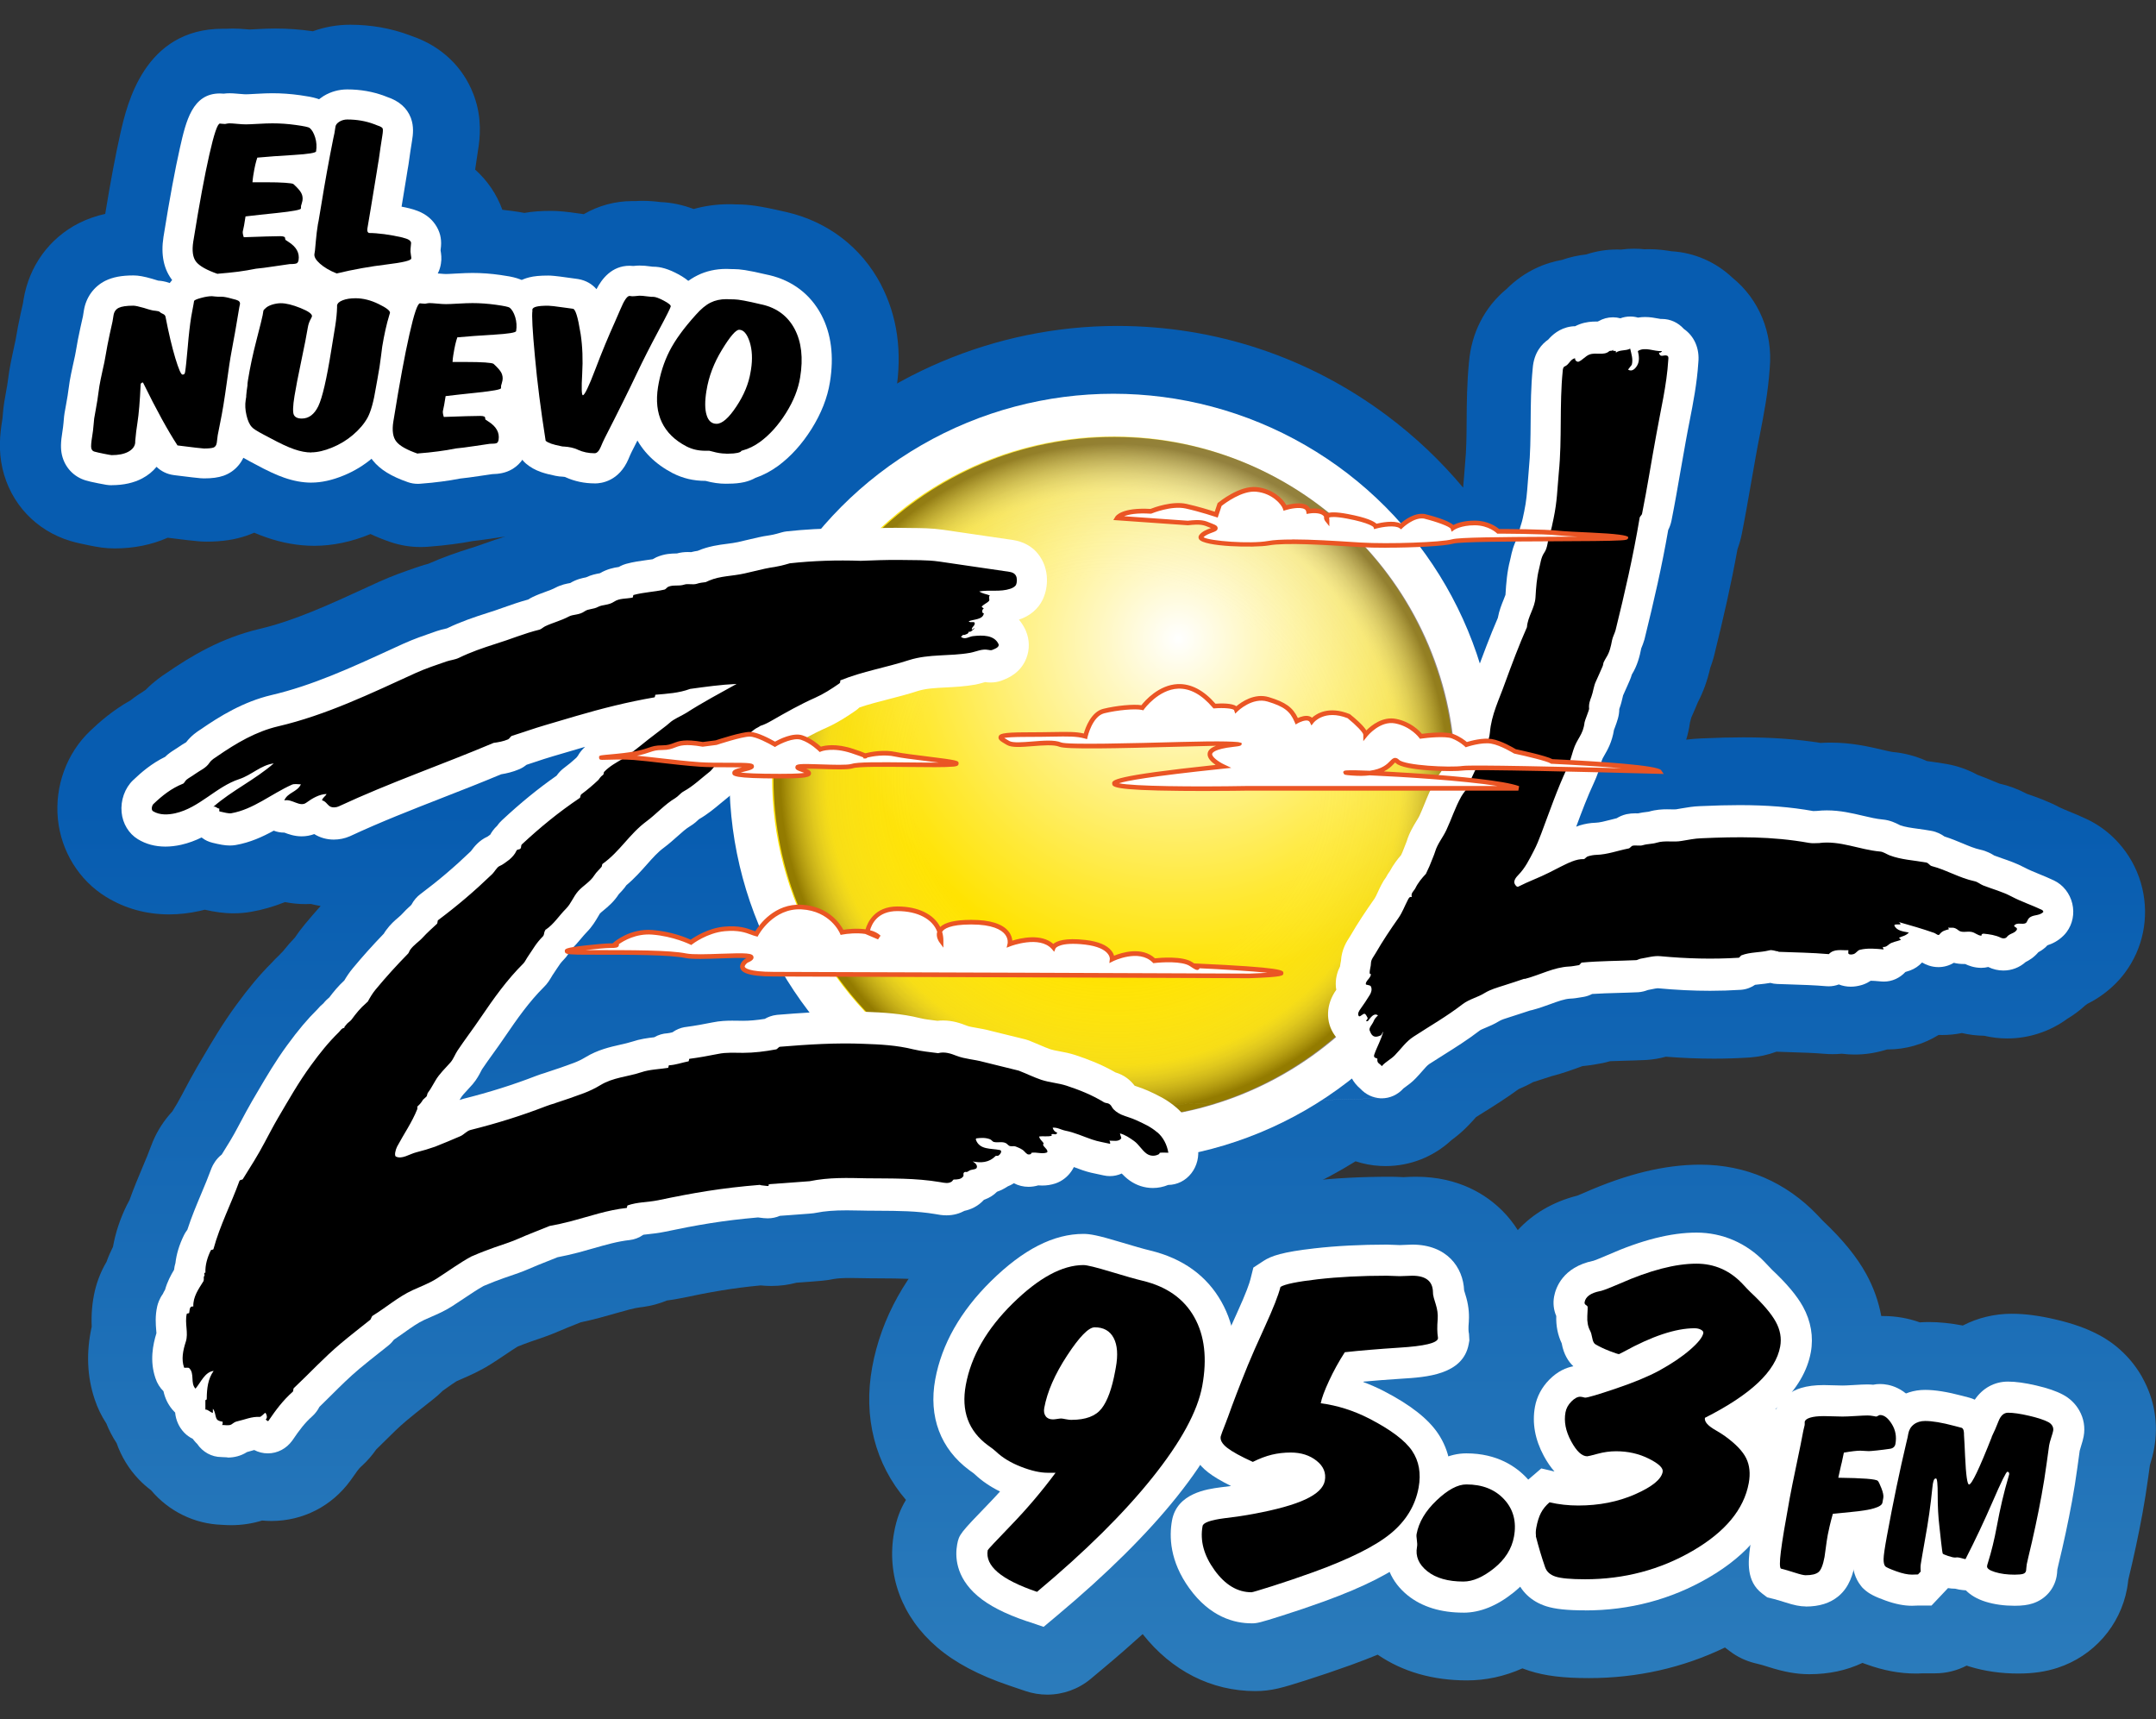 <?xml version="1.0" encoding="UTF-8"?><svg id="a" xmlns="http://www.w3.org/2000/svg" xmlns:xlink="http://www.w3.org/1999/xlink" viewBox="0 0 676.7 539.6"><rect x="0" y="0" width="676.7" height="539.6" fill="#333333" stroke="none"/><defs><linearGradient id="b" x1="141.04" y1="214.37" x2="141.04" y2="807.03" gradientUnits="userSpaceOnUse"><stop offset=".08" stop-color="#075cb0"/><stop offset=".81" stop-color="#3d8bc1"/></linearGradient><linearGradient id="c" x1="345.63" y1="207.82" x2="345.63" y2="774.89" xlink:href="#b"/><radialGradient id="d" cx="306.15" cy="210.68" fx="306.15" fy="210.68" r="107.1" gradientTransform="translate(599.54 -89.68) rotate(90)" gradientUnits="userSpaceOnUse"><stop offset="0" stop-color="#fff"/><stop offset=".21" stop-color="#fff8c6"/><stop offset=".76" stop-color="#ffe938"/><stop offset="1" stop-color="#ffe300"/></radialGradient><radialGradient id="e" cx="349.8" cy="244.16" fx="349.8" fy="244.16" r="107.03" gradientUnits="userSpaceOnUse"><stop offset=".57" stop-color="#fff" stop-opacity="0"/><stop offset=".84" stop-color="#c0baba" stop-opacity=".12"/><stop offset=".98" stop-color="#140000" stop-opacity=".46"/></radialGradient><linearGradient id="f" x1="474.77" y1="207.82" x2="474.77" y2="774.89" xlink:href="#b"/></defs><path d="m276.46,89.2c-6.11-11.56-16.57-19.59-29.45-22.61-.32-.08-.64-.15-.84-.18-7.8-1.84-11.43-2.23-14.47-2.25h-.46c-1.06-.06-1.84-.07-2.29-.07h-.12c-3.84,0-7.58.51-11.11,1.5-3.54-1.32-6.97-2.04-10.38-2.17-1.99-.26-3.86-.39-5.72-.39-.71,0-1.43.02-2.19.08-.3,0-.6-.01-.9-.01-5.42,0-10.7,1.42-15.3,4.11-.36-.05-.77-.11-1.27-.18-4.26-.62-6.69-.85-8.98-.85-3.25,0-5.93.2-8.4.64-1.14-.22-2.38-.42-3.87-.62-1.01-.14-2.03-.27-3.04-.37-1.74-4.83-4.69-9.17-8.54-12.61.35-2.48.63-4.37.88-5.91.68-4.02,1.3-10.17-1.16-17.05-.12-.35-.26-.7-.26-.7,0,0,0,0,0,0-3.3-8.62-10.14-15.09-19.23-18.2l-.72-.28c-5.89-2.21-12.19-3.32-18.74-3.32-4.02,0-7.96.69-11.71,2.05l-.26-.04c-3.82-.54-7.7-.82-11.54-.82-1.7,0-3.72.07-6.19.21-.9.05-1.49.08-1.86.1l-.26-.02c-2.14-.2-3.66-.28-5.09-.28-.75,0-1.51.03-2.16.07-.31,0-.61-.01-.92-.01-24.65,0-30.06,23.77-32.1,32.71-1.49,6.57-3.1,15.11-4.79,25.39-2.89.64-5.59,1.59-8.24,2.9-9.29,4.72-15.63,13.43-17.38,23.91l-.22,1.37-.67,2.97c-.65,2.97-1.19,5.77-1.65,8.57h0s-.02.08-.03.12c-.01.06-.14.75-.57,2.64l-.06.27c-.6,2.78-.99,4.64-1.29,6.5-.1.62-.23,1.53-.42,2.93l-.03.2c-.07.58-.14,1.01-.19,1.33-.1.61-.23,1.4-.39,2.23-.26,1.38-.44,2.42-.53,3.02-.24,1.42-.35,2.62-.47,4.03l-.07.88c-.02.24-.08.63-.13.96-.71,4.44-1.2,9.33.08,15.03,2.51,11,10.49,19.52,21.36,22.8,1.73.51,3.53.9,5.69,1.34,2.98.6,5.16.99,8.19.99h.04c6-.01,11.58-1.14,16.59-3.36.37.05.88.11.88.11,2.24.29,4.12.52,5.39.66,3.03.35,4.38.46,6,.46,4.8,0,8.78-.6,12.54-1.89l.59-.21c.59-.21,1.18-.45,1.76-.7,1.29.55,2.5,1.02,3.69,1.43,5.08,1.78,10.17,2.68,15.13,2.68,5.79,0,11.73-1.24,17.63-3.68l.05-.02c1.88.89,3.87,1.7,6.09,2.46,3.11,1.08,6.36,1.62,9.65,1.62.76,0,1.5-.03,2.22-.08,2.92-.22,5.57-.49,7.86-.8,2.09-.27,4.15-.59,6.2-.98,1.78-.2,3.76-.46,5.87-.78l3.06-.46c2.84-.15,5.45-.6,7.95-1.35,1.8.58,3.77,1.08,6.01,1.53.72.15,1.46.28,2.2.38,4.5,1.6,9.27,2.41,14.18,2.41,5.71,0,11.54-1.71,16.5-4.84,2.65,1.25,5.44,2.23,8.32,2.92,2.35.55,4.8.91,7.28,1.05,3.04.65,6.09.98,9.05.98h.87c3.34,0,6.37-.32,9.29-.97l.39-.09c2.42-.58,4.73-1.4,6.79-2.41,3.81-1.47,7.51-3.51,11.02-6.06,5.98-4.43,11.21-10.16,15.52-17.03,4.49-7.14,7.39-14.58,8.59-22.13,2.05-12.48.45-23.83-4.75-33.73Z" fill="url(#b)"/><path d="m672.37,278.66c-2.23-9.41-8.7-17.47-17.28-21.54-2.18-1.04-4.12-1.83-5.88-2.55-.91-.37-2.16-.89-2.6-1.12-3.91-2.07-7.53-3.32-10.19-4.24l-.29-.1c-2.79-1.49-5.69-2.56-8.56-3.19-.47-.17-1.49-.6-2.19-.89-1.32-.55-2.92-1.22-4.78-1.9-2.96-1.61-6.13-2.73-9.43-3.33-1.85-.34-3.48-.56-4.95-.76-.35-.05-.91-.13-1.41-.2-3.58-1.59-7.23-2.55-10.82-2.85-.55-.07-2.22-.46-3.24-.7-4.01-.94-9.51-2.24-16.15-2.24-1.05,0-2.1.03-3.15.1-7.56-1.2-15.31-1.75-24.28-1.75-3.93,0-8,.1-13.1.33-1.77.06-3.39.21-4.83.4.49-1.61.92-3.39,1.19-5.4.16-.56.3-1.08.41-1.53.25-.56,1.13-2.58,1.23-2.82.3-.65.57-1.31.83-1.99,1.72-3.29,2.97-6.76,3.9-10.81.38-1.01.7-1.99.99-3.01.09-.32.18-.65.29-1.1,2.88-11.69,5.22-21.84,7.26-33.11.61-1.65,1.08-3.33,1.39-4.97,1.09-5.49,1.99-10.71,2.79-15.32l.06-.34c.52-3.02,1.05-6.08,1.68-9.49.34-1.94.71-3.83,1.09-5.74l.04-.21c1.2-6.13,2.56-13.08,3.08-20.82.98-11.05-3.39-21.58-11.72-28.32-5.26-4.97-12.03-7.9-19.19-8.3-1.84-.32-4.22-.65-7.03-.65-.45,0-.89,0-1.34.03-1.1-.12-2.22-.18-3.32-.18-1.36,0-2.73.09-4.08.28-.33-.02-.67-.02-1-.03h-.35c-3.26,0-6.47.52-9.56,1.55-2.64.29-5.16.85-7.65,1.72-4.82.86-11.41,3.17-17.41,9.16-6.83,5.62-10.99,13.75-11.76,22.98-.64,6.63-.69,12.64-.73,18.49-.03,4.68-.07,9.1-.48,13.22-.15,1.63-.26,3.1-.36,4.51-.09,1.24-.17,2.22-.26,3.1-7.04-8.41-15.01-15.96-23.82-22.55-24.66-18.44-53.97-28.19-84.77-28.19-38.15,0-74.95,15.61-101.57,42.95-1.13.1-2.24.21-3.33.33-1.8.2-3.59.56-5.3,1.07-.98.29-1.04.3-1.52.37-.94.14-2.52.38-4.3.8-1.82.41-3.18.73-4.71,1.09l-1.74.41c-.39.07-.97.14-1.57.21-2.77.36-6.82.89-11.47,2.46-1.37.08-2.73.23-4.05.46-3.91.21-7.66,1.01-11.18,2.39-2.12.3-4.8.73-7.9,1.58-1.08.3-2.16.66-3.23,1.09-2.22.52-4.37,1.23-6.4,2.13-1.23.32-2.43.69-3.59,1.12-2,.49-3.93,1.15-5.77,1.95-2.46.64-4.82,1.53-7.03,2.66-.24.09-.54.2-.82.3-1.4.51-3.51,1.28-6.1,2.51-.09.05-.19.09-.28.14-2.48.75-4.69,1.53-6.72,2.25-1.44.51-2.94,1.04-4.11,1.4l-.47.14c-3.77,1.2-8.17,2.66-13.01,4.82-.83.21-1.88.51-3.06.92l-1.05.36c-3.13,1.08-7.01,2.41-11.35,4.36l-3.77,1.73c-11.79,5.42-22.93,10.54-33.75,13.07-12.18,2.87-21.62,8.61-29.25,13.86-1.22.79-3.75,2.47-6.49,5.24-.27.18-.56.38-.85.59-.84.52-2.27,1.42-3.96,2.75-5.6,3.16-9.7,6.77-12.67,9.61-7.33,6.98-11.11,17.3-10.1,27.6,1,10.14,6.67,19.29,15.15,24.47,5.92,3.63,12.58,5.48,19.79,5.48,3.11,0,6.34-.36,9.61-1.09.52-.12,1.04-.24,1.56-.38,3.05.69,5.86,1.13,9.06,1.13,1.84,0,3.68-.16,5.46-.47,3.58-.62,7.09-1.63,10.65-3.05,2.14.42,4.29.63,6.42.63.57,0,1.14-.02,1.71-.05,1.01.26,2.03.48,3.06.64-1.75,1.95-3.42,3.89-5.06,5.88-1.07,1.28-2.06,2.61-3.02,4.04-1.28,1.33-2.52,2.75-3.75,4.3-.44.43-.87.87-1.28,1.32-.79.74-1.56,1.53-2.31,2.35-3.76,3.78-7.09,7.75-11.08,13.21-4.3,5.88-7.48,11.3-10.59,16.59l-1.63,2.77c-1.56,2.68-2.95,5.3-4.07,7.4l-.84,1.59c-.86,1.63-1.79,3.22-2.9,5.01-2.57,2.75-4.68,6-6.14,9.48-.19.45-.37.91-.57,1.46-.72,2-1.67,4.24-2.68,6.64-1.35,3.22-2.75,6.53-4.08,10.28-.3.53-.59,1.08-.86,1.62-2.09,4.25-3.53,8.62-4.31,13.01-.79,1.58-1.47,3.15-2.04,4.75-1.65,2.79-2.87,5.81-3.64,9.03-.84,3.59-1.17,7.3-1,11.31-1.78,8.02-1.46,15.71.95,22.83.88,2.66,2.1,5.17,3.63,7.5.87,2.18,1.95,4.25,3.23,6.19,1.5,4.28,3.9,8.2,7.01,11.43,1.18,1.23,2.45,2.35,3.8,3.36,5.61,6.65,13.65,10.58,22.29,10.86.75.05,1.71.11,2.81.11,3.35,0,6.63-.49,9.77-1.46.97.09,1.94.14,2.91.14,9.89,0,18.93-4.63,24.79-12.66.22-.3.43-.6.65-.91,1.24-1.82,2.09-2.94,2.54-3.34.02-.01.4-.36.4-.36,1.7-1.56,3.21-3.29,4.52-5.17.6-.59,2.02-1.99,2.02-1.99,2.73-2.71,5.09-5.06,7.53-7.1,1.91-1.6,3.85-3.14,5.91-4.76l.19-.15c.82-.65,1.65-1.31,2.41-1.91.99-.78,1.94-1.63,2.84-2.53.43-.3.85-.6,1.27-.9.95-.67,2.51-1.78,3.09-2.1.44-.2.9-.4,1.49-.65,2.5-1.08,5.92-2.56,9.66-4.96,1.43-.91,2.83-1.85,4.23-2.79,1.36-.92,2.66-1.79,3.73-2.44,1.37-.57,2.75-1.07,3.86-1.47l1.26-.43c2.25-.76,5.05-1.71,8.26-3.1,1.46-.64,3.19-1.33,4.88-2l1.58-.63c1.93-.41,3.85-.86,5.84-1.39,1.74-.46,3.44-.94,5.16-1.44,3.01-.86,5.85-1.67,7.67-1.87.3-.03.6-.07.81-.1,2.6-.35,5.14-1.04,7.57-2.04,1.26-.16,2.71-.38,4.42-.73,9.19-1.92,15.98-3.15,24.95-4,1.21.12,2.28.17,3.39.17,2.68,0,5.32-.34,7.89-1.02,8.03-.58,9.47-.69,11.6-1.15,1.28-.23,2.94-.33,5.36-.33,1.36,0,2.72.03,4.14.06l1.75.03c1.34.02,2.68.03,4.01.03,5.48.03,10.21.06,14.19.72h.07c1.28.25,3.84.72,7.12.72,4.54,0,8.92-.89,13.03-2.64,3.84-1.19,7.37-3.03,10.5-5.49.48-.26.96-.53,1.43-.82.27,0,.54.01.82.01,1.69,0,3.4-.14,5.07-.41,3.43-.08,6.78-.65,9.97-1.7,1.52-.5,3-1.12,4.44-1.86,1.3.27,2.62.44,3.94.54,4.8,2.5,10.14,3.81,15.58,3.81,3.12,0,6.22-.43,9.21-1.28,7.78-1.14,14.73-5.21,19.65-11.53.49-.63.96-1.28,1.4-1.96,11.3-3.58,22.1-8.56,32.2-14.85,2.51.82,5.11,1.32,7.7,1.45.58.03,1.15.05,1.73.05,7.69,0,15.01-2.89,20.69-8.16,1.19-.88,3.25-2.46,5.28-4.59.97-1,1.8-1.92,2.42-2.63.65-.41,2.39-1.5,2.39-1.5,3.32-2.07,7.04-4.4,10.98-7.28,1.2-.51,2.78-1.22,4.55-2.2,0,0,1.64-.52,1.71-.54.55-.18,1.1-.36,1.65-.53l.3-.1c.76-.24,1.53-.49,2.32-.75.1-.03.21-.05.34-.08,3.08-.81,5.72-1.77,7.68-2.48.37-.13,1-.36,1.5-.54,1.75-.15,3.17-.4,4.16-.56l.34-.06c.58-.09,1.17-.19,1.85-.33.76-.16,1.52-.36,2.28-.58,1.39-.06,2.83-.09,4.32-.14,2.17-.06,4.35-.12,6.52-.22,0,0,.57-.03.61-.03,2.07-.14,4.07-.47,6.08-1.02,5.21.41,10.18.61,15.13.61,3.68,0,7.39-.12,11.09-.36.04,0,.15,0,.18-.01,2.87-.22,5.66-.83,8.31-1.82.22.01.44.02.66.03,1.04.04,2.08.07,3.11.11l.88.03c3.69.11,7.17.22,10.41.5.86.07,1.73.11,2.58.11.96,0,1.92-.05,2.88-.14,1.33.17,2.69.26,4.04.26,3.1,0,6.24-.45,9.39-1.37.25-.08.51-.15.76-.23.08,0,.17,0,.25,0,5.59,0,11.14-1.6,15.94-4.55.39.02.77.02,1.16.02,2.07,0,4.12-.21,6.14-.62,2.22.52,4.49.8,6.82.85h.15c2.39.56,4.84.85,7.3.85,6.74,0,13.39-2.19,18.82-6.18,2.01-1.2,3.88-2.59,5.58-4.16.26-.18.52-.37.78-.56,3.22-1.6,6.15-3.71,8.73-6.27,1.07-1.07,2.07-2.22,2.98-3.44,5.67-7.59,7.65-17.29,5.44-26.6Z" fill="url(#c)"/><path d="m68.32,95.42c-1.05,0-2.1-.18-3.1-.52-5.23-1.81-8.72-3.96-10.99-6.76-2.83-3.53-3.8-8.15-2.92-13.78l.14-.85c1.8-11.22,3.5-20.35,5.02-27.09,1.91-8.41,3.89-17.09,12.54-17.09.37,0,.75.02,1.21.06.62-.08,1.24-.12,1.86-.12.48,0,1.33.02,3.23.2,1.14.11,1.69.12,1.88.12.22,0,.98-.01,3.26-.15,2.07-.12,3.71-.18,5.02-.18,2.9,0,5.84.21,8.73.62,4.36.61,6.68,1.17,8.83,2.86,2.28,1.85,3.9,4.37,4.9,7.58.86,2.76,1.07,5.67.61,8.64-.02.13-.04.27-.07.4-.73,3.68-2.84,5.75-5.51,6.94.01.03.03.05.04.08,1.24,2.41,1.69,5.22,1.26,8.05-.12.72-.27,1.3-.4,1.77-.03.32-.08.68-.15,1.06-.47,2.48-1.55,4.21-3.04,5.46,2.13,3.05,2.98,6.64,2.37,10.44,0,.05-.02.1-.03.16-.57,3.2-2.33,5.84-4.96,7.44-.08.05-.16.09-.24.14-2.07,1.18-4.24,1.44-6.16,1.48l-4.19.61c-2.24.35-4.2.61-5.79.76-1.85.36-3.76.68-5.7.94-2.29.29-4.53.51-6.94.7-.24.02-.48.03-.71.03Z" fill="#fff"/><path d="m105.66,95.28c-1.22,0-2.43-.24-3.57-.7-3.23-1.32-5.83-2.88-7.96-4.77-5.02-4.43-5.16-9.13-4.8-11.53l.13-.85c.04-.37.12-1.22.23-2.53.21-2.32.44-4.19.72-5.93.07-.52.18-.98.29-1.45.27-1.53.51-2.97.72-4.3,1.19-7.37,2.5-14.63,3.91-21.66.02-.11.24-1.04.29-1.25,0,0,.35-2.22.37-2.29.58-3.17,2.52-5.95,5.48-7.82.06-.04.11-.07.17-.11,2.21-1.33,4.75-2.03,7.35-2.03,4.14,0,8.07.69,11.7,2.05.05.02.84.33.84.33,3.73,1.24,6.22,3.43,7.41,6.53.02.06.05.13.07.2.9,2.5.66,4.96.31,7.03-.32,1.95-.67,4.27-1.08,7.25-.01.1-.14.86-.14.86-.05.3-.09.54-.13.73l-.42,2.61c-.49,3.02-.99,6.08-1.51,9.2.77.15,1.53.31,2.28.49.08.02.15.04.23.06,1.94.5,3.35,1.05,4.56,1.77,2.23,1.33,3.93,3.37,4.78,5.76.19.53.33,1.08.42,1.64.19,1.14.19,2.28,0,3.7-.01.12-.02.22-.03.31.18,1.09.4,2.5.11,4.17-1.26,7.94-9.74,8.95-15.96,9.69-4.76.57-9.67,1.45-14.6,2.62-.72.17-1.45.26-2.18.26Z" fill="#fff"/><path d="m35.03,152.28c-1.08,0-2.01-.16-4.18-.6-1.94-.39-3.04-.64-3.94-.91-3.82-1.15-6.59-4.14-7.48-8.03-.43-1.94-.39-3.93.17-7.38.13-.86.27-1.81.34-2.71,0-.05.05-.59.05-.59.1-1.12.15-1.8.27-2.42.09-.56.24-1.44.47-2.63.2-1.11.37-2.07.49-2.82.08-.47.17-1.11.28-1.97,0-.04.01-.09.02-.13.15-1.07.27-1.87.35-2.42.21-1.31.54-2.87,1.07-5.31,0-.04.02-.08.03-.12.54-2.34.74-3.43.82-3.93,0-.04.01-.08.02-.12.38-2.33.86-4.82,1.43-7.4.43-1.89.69-3.04.79-3.51l.31-1.92c.68-4.07,3.11-7.41,6.67-9.22,2.36-1.17,5.15-1.7,8.87-1.7,1.58,0,3.3.31,5.94,1.07.11.03.21.06.32.1.95.31,1.36.42,1.52.46.01,0,.03,0,.04,0,.06,0,.13.01.21.02.57.05,1.86.17,3.35.74,1.51-2.09,3.96-3.6,7.32-4.51,2.13-.6,4.12-.9,5.97-.9.62,0,1.29.05,2.09.16h.05s.94,0,.94,0c1.6,0,3.43.31,5.73.97.6.15,1.1.28,1.47.39.27.08.54.17.8.28,4.97,1.82,7.85,6.48,7.06,11.61-.03.19-.06.38-.1.56-.04.21-.1.48-.18.84-.34,1.96-.66,3.82-.94,5.59-.2,1.27-.53,3.04-.95,5.3-.5,2.61-.7,3.81-.78,4.29l-.4,2.5c-.08.51-.31,2.13-.69,4.86-.4,2.9-.8,5.55-1.17,7.87-.33,2.06-.73,4.19-1.21,6.51-.34,1.75-.51,2.62-.61,3.08-.02.14-.04.29-.05.44-.01.16-.03.31-.05.47l-.03.31c-.03.34-.09.84-.23,1.45-.81,3.93-3.4,7.03-7.02,8.35-.06.02-.11.04-.17.06-1.64.56-3.52.82-6.08.82-.52,0-1.13-.02-3.67-.32-1.3-.14-3.02-.36-5.09-.62l-.75-.1c-2.05-.26-3.93-1.18-5.39-2.59-1.17,1.44-2.67,2.67-4.48,3.63-2.66,1.41-5.86,2.12-9.52,2.13h-.08Z" fill="#fff"/><path d="m97.71,151.46c-2.7,0-5.56-.52-8.51-1.55-2.4-.82-5.37-2.2-9.03-4.19-.42-.23-.99-.53-1.72-.91-3.36-1.76-5.16-3.02-6.48-4.53-1.81-2.01-3.06-4.59-3.82-7.87-.65-2.77-.79-5.55-.4-8.23,0-.05.09-.57.09-.57,0-.1.01-.2.02-.3.09-1.09.22-2.15.38-3.21,0-.13.01-.26.02-.38.04-.47.08-.97.19-1.54l.07-.49c.68-4.23,1.64-8.72,2.86-13.43,1.47-5.68,1.72-6.84,1.76-7.02.09-.5.14-.85.17-1.03.56-3.84,3.14-6.05,4.12-6.88.07-.06.13-.11.2-.17,1.43-1.15,3.19-2.05,5.22-2.67.06-.02.13-.04.19-.06,1.74-.49,3.47-.74,5.14-.74,2.84,0,6,.72,9.67,2.19.53.21,1.04.43,1.51.66,1.12-1.18,2.66-2.29,4.78-3.1,2.17-.85,4.6-1.27,7.44-1.27,3.83,0,7.66.94,11.43,2.79,6.54,3.18,9.5,7.41,8.75,12.58-.12.9-.35,1.57-.46,1.91l-.05.15c-.73,2.34-1.36,5.17-1.94,8.64-.07.49-.19,1.35-.33,2.57-.18,1.58-.37,2.85-.53,3.85-.18,1.17-.4,2.4-.63,3.71l-.09.5c-.24,1.32-.37,2.06-.4,2.25-.88,5.54-2.04,9.52-3.63,12.47-1.65,3-3.93,5.71-6.8,8.14-2.69,2.29-5.76,4.16-9.12,5.52-3.52,1.45-6.92,2.2-10.07,2.2Z" fill="#fff"/><path d="m131.13,151.84c-1.05,0-2.1-.17-3.09-.52-5.24-1.81-8.73-3.97-11-6.79-2.84-3.51-3.82-8.16-2.91-13.81l.15-.87c1.86-11.52,3.51-20.39,5-27.02,1.89-8.4,3.85-17.09,12.54-17.09.37,0,.75.02,1.2.06.61-.08,1.25-.13,1.87-.13.56,0,1.35.03,3.21.2.05,0,.09,0,.14.01.92.1,1.5.11,1.77.11.2,0,1.04-.01,3.25-.15,2.17-.12,3.76-.18,5.04-.18,2.83,0,5.76.21,8.7.63,4.27.59,6.7,1.17,8.85,2.87,2.26,1.8,3.91,4.35,4.91,7.61.86,2.86,1.04,5.74.58,8.64-.65,3.87-2.83,6.02-5.59,7.26.02.03.11.21.13.27,1.22,2.52,1.62,5.31,1.16,8.05-.08.51-.21,1.07-.38,1.67,0,.11-.02.21-.03.31-.01.1-.02.19-.04.29-.4,2.68-1.53,4.54-3.13,5.86,2.13,3.05,2.98,6.65,2.37,10.46-.51,3.23-2.25,5.91-4.89,7.55-.06.04-.12.07-.18.11-2.07,1.22-4.22,1.51-6.28,1.56-.33.05-4.16.61-4.16.61-2.23.34-4.2.6-5.86.77-2.01.39-3.92.7-5.81.94-2.04.28-4.3.51-6.84.7-.24.02-.47.03-.71.03Z" fill="#fff"/><path d="m186.67,151.7c-3.23,0-6.3-.64-9.1-1.91l-.22-.1s0,0,0,0c-.02,0-.27-.07-.77-.1-.64-.03-1.38-.08-2.2-.26-1.85-.37-3.34-.76-4.54-1.18-1.86-.65-3.42-1.53-4.75-2.66-1.7-1.46-2.83-3.48-3.18-5.7-1.6-10.13-2.72-18.99-3.45-27.11-.88-9.38-.98-13.16-.86-15.19,0-.1,0-.2,0-.3,0-.46.03-.92.1-1.38.5-3.36,2.97-7.43,8.41-8.77,1.51-.38,3.37-.56,5.96-.56.87,0,2.21.08,6.09.64,1.21.18,2.12.3,2.77.38.19.02.37.05.56.08,2.52.44,4.36,1.61,5.73,3.17,1.66-3.19,4.77-7.35,10.39-7.35.4,0,.8.02,1.2.07.75-.08,1.31-.13,1.88-.13,1.11,0,2.27.09,3.56.28.21.03.4.06.57.08h.21c2.35,0,4.75.71,7.77,2.32,6.86,3.62,7.64,8.37,7.07,11.75-.27,1.63-.62,2.68-4.85,10.56-2.49,4.64-4.7,9-6.59,12.97-1.19,2.52-2.61,5.46-4.23,8.72-1.48,3-3.37,6.74-5.92,11.74-.26.54-.6,1.24-.91,2.02-.03.08-.06.15-.09.23-2.98,6.96-8.42,7.71-10.62,7.71Zm5.4-29.47" fill="#fff"/><path d="m227.81,151.81c-2.03,0-4.17-.3-6.36-.9h-.01c-1.87,0-3.67-.2-5.38-.6-1.7-.41-3.33-1.01-4.89-1.8-5.56-2.9-9.55-6.88-11.95-11.87-2.34-4.89-3.02-10.49-2.03-16.68.83-5.07,2.33-9.78,4.48-14.02,2.11-4.18,5.29-8.6,9.71-13.5,2.44-2.76,4.9-4.72,7.49-6,2.69-1.35,5.77-2.05,9.09-2.05.04,0,.08,0,.11,0,.24,0,.73,0,1.39.05,0,0,.86.02,1.02.02,1.56,0,3.91.22,10.47,1.78.17.03.33.06.49.1,7.29,1.71,12.95,6.03,16.36,12.48,3.11,5.93,4.01,13.02,2.69,21.1-.78,4.9-2.73,9.85-5.77,14.69-2.99,4.76-6.52,8.66-10.48,11.59-2.3,1.67-4.69,2.94-7.16,3.78-.94.53-2.05.98-3.38,1.3-.05.01-.09.02-.14.03-1.44.32-3.04.48-4.89.48h-.87Z" fill="#fff"/><circle cx="349.44" cy="244.07" r="120.5" fill="#fff"/><circle cx="349.44" cy="244.07" r="107.1" transform="translate(-75.16 206.73) rotate(-29.91)" fill="url(#d)"/><path d="m349.79,137.13c-59.11,0-107.02,47.91-107.02,107.02s47.91,107.04,107.02,107.04,107.04-47.91,107.04-107.04-47.91-107.02-107.04-107.02" fill="url(#e)"/><path d="m672.4,432.25c-3.22-5.72-7.98-10.35-13.71-13.36-3.77-2.01-8.09-3.54-13.6-4.83-5.1-1.19-9.57-1.77-13.67-1.77-5.41,0-10.64,1.26-15.35,3.69-3.87-.73-7.38-1.09-10.66-1.09-.94,0-1.89.03-2.82.1-3.65-1.3-7.52-1.98-11.33-1.98-.26,0-.52,0-.79,0-.84-4.56-2.42-9.02-4.73-13.21-2.97-5.4-7.42-10.86-13.6-16.68-.27-.27-.67-.69-1.21-1.28-.05-.05-.4-.43-.45-.48-9.9-10.38-22.64-15.86-36.84-15.86-11.06,0-22.98,2.89-36.35,8.79-.98.42-1.69.72-2.18.92-7.6,1.91-14,5.68-18.73,10.83-1.36-2.16-2.95-4.17-4.75-5.98-4.88-4.92-13.55-10.77-27.21-10.77-.99,0-2.22.04-3.66.12l-.27.02c-.09,0-.2-.01-.34-.02-1.42-.08-2.67-.12-3.71-.12-9.07,0-17.53.44-25.16,1.31-10.82,1.24-18.42,2.83-25.22,7.29l-1.5.98c-5.2-3.19-11.03-5.58-17.45-7.15-.88-.21-3.14-.8-8.34-2.38-7.32-2.22-12.27-3.42-17.53-3.42-15.27,0-29.65,6.86-43.99,20.96-12.75,12.55-20.66,26.73-23.49,42.14-2.89,15.73.95,30.48,10.59,41.69-1.78,2.9-2.95,5.99-3.71,10.13-2.48,13.51,2.45,26.68,13.51,36.14,5.63,4.82,13.01,8.73,22.54,11.96l5.19,1.76c2.2.74,4.5,1.12,6.82,1.12,4.99,0,9.84-1.76,13.66-4.96l4.2-3.52c4.21-3.52,8.25-7.04,12.09-10.52,9.12,11.55,21.58,17.88,35.32,17.88,5.22,0,8.58-1.06,15.93-3.39,4.41-1.4,9.16-3.01,14.14-4.8,2.98-1.08,5.76-2.16,8.37-3.23,7.84,5.36,17.26,8.07,28.08,8.07,5.91,0,11.73-1.27,17.35-3.77.7.27,1.41.52,2.13.75,5.05,1.61,10.64,2.3,18.72,2.3,15.18,0,29.51-3.23,42.72-9.6l1.57,1.19c2.3,1.74,4.88,2.98,7.69,3.69l1.91.48c.25.06.97.26,2.35.7,4.97,1.6,8.97,2.32,12.96,2.32,6.12,0,11.71-1.19,16.68-3.55.4.15.79.29,1.18.43,5.41,1.96,10.5,2.91,15.55,2.91.32,0,1.05,0,2.26-.07h3.86c3.45,0,6.83-.85,9.84-2.42.32.11.64.21.96.31,4.72,1.45,9.86,2.18,15.26,2.18,4.65,0,8.56-.57,12.31-1.79,11.33-3.69,19.69-13.24,21.83-24.89.16-.89.29-1.8.39-2.77,1.69-6.95,3.19-13.95,4.45-20.81.68-3.72,1.3-7.62,1.84-11.6.18-1.29.37-2.7.49-3.54.63-2.02,1.02-3.57,1.32-5.2,1.42-7.77.13-15.5-3.74-22.37Z" fill="url(#f)"/><g><path d="m322.36,508.81c-6.92-2.34-12-4.95-15.53-7.97-7.05-6.02-7.04-12.68-6.41-16.12.59-3.19.94-3.56,10.08-13.03,1.15-1.19,2.27-2.4,3.38-3.62-3.06-1.5-5.72-3.31-7.94-5.41l-.09-.09s0,0,0,0c0,0-.38-.32-1.38-1.02l-.18-.13c-9.08-6.69-12.9-16.82-10.75-28.53,2.03-11.02,7.91-21.39,17.48-30.82,10.15-9.99,19.66-14.84,29.06-14.84,1.96,0,4.44.41,11.35,2.5,4.36,1.32,7.59,2.24,9.61,2.72,10.23,2.49,17.72,7.9,22.34,16.1,4.38,7.79,5.59,17.26,3.59,28.15-1.77,9.65-7.54,20.47-17.63,33.08-9.33,11.67-21.98,24.2-37.58,37.25l-4.2,3.52-5.19-1.76Z" fill="#fff"/><path d="m392.82,509.44c-5.28,0-12.96-1.9-19.52-10.98-6.17-8.52-6.36-16.3-5.44-21.32,1.57-8.56,11.05-9.82,15.1-10.36l.13-.02c1.16-.14,2.26-.28,3.3-.42-3.13-1.54-5.46-2.93-7.2-4.28-6.34-4.93-6.06-10.75-5.64-13.02.19-1.02.44-1.88,2.19-6.32l.2-.54c.11-.35.24-.69.4-1.03,1.69-4.74,3.81-10.24,6.3-16.37,1.11-2.73,2.94-6.88,5.59-12.67,3.02-6.61,3.95-9.48,4.23-10.61l.93-3.7,3.19-2.09c2.42-1.58,5.93-2.8,15.97-3.94,6.84-.78,14.49-1.18,22.74-1.18.58,0,1.43.03,2.55.09.67.04,1.16.06,1.5.06s.83-.02,1.47-.06c1.13-.06,1.95-.09,2.47-.09,10.87,0,15.96,7.16,16.26,14.37.08.26.2.69.41,1.35.89,2.79,1.25,5.57,1.07,8.28v.18c-.2,2.13-.08,3.07-.04,3.31l.09.51.12,2.06-.21,1.17c-1.78,9.66-13.39,10.38-21.07,10.85-4.35.28-8.35.59-11.93.92-.02.04-.05.08-.07.13,2.15.8,4.27,1.73,6.36,2.8,8.36,4.32,13.93,8.68,17.07,13.33,3.6,5.34,4.83,11.82,3.55,18.76-1.46,7.96-5.55,14.75-12.16,20.18-5.72,4.71-14.58,9.2-27.09,13.75-4.62,1.67-9.09,3.18-13.29,4.51-6.79,2.15-7.77,2.4-9.51,2.4Z" fill="#fff"/><path d="m459.33,506.09c-7.11,0-12.97-1.81-17.43-5.37-5.24-4.19-7.72-10.06-6.88-16.21-.26-1.87-.26-3.4,0-4.81,1.07-5.8,4.15-11.16,9.16-15.92,5.44-5.17,10.69-7.68,16.06-7.68,9.77,0,15.76,4.27,19.07,7.85,5,5.42,6.9,12.36,5.48,20.06-1.14,6.19-4.41,11.49-9.74,15.77-5.22,4.19-10.51,6.32-15.73,6.32Z" fill="#fff"/><path d="m497.54,505.37c-5.67,0-9.44-.4-12.24-1.29-4.69-1.5-8.09-4.75-9.58-9.15-1.16-3.35-2.22-6.88-3.12-10.44l-.52-2.04.21-1.15c-.02-1.17.09-2.39.32-3.63.53-2.9,1.32-5.33,2.41-7.42,1.19-2.29,2.87-4.38,4.98-6.19l3.76-3.23,4.14.97c-1.2-1.36-2.32-2.99-3.35-4.9-2.77-5.15-3.71-10.35-2.77-15.45.58-3.16,2.14-6.09,4.5-8.48,2.64-2.67,5.33-3.79,7.54-4.2-1.53-1.46-3.02-3.71-3.64-7.14,0-.03-.01-.05-.02-.08-1.23-2.6-1.8-5.46-1.7-8.55-.81-1.88-1.07-3.99-.68-6.1.5-2.72,2.69-9.21,12.25-11.22.05-.01.09-.02.14-.03.47-.16,1.7-.62,4.39-1.78,10.72-4.73,19.88-7.05,27.92-7.05s15.65,3.21,21.44,9.28l.11.12c1.1,1.19,1.75,1.86,2.12,2.23,4.65,4.36,7.85,8.17,9.77,11.65,2.48,4.52,3.32,9.45,2.44,14.27-1.09,5.95-4.41,11.57-9.85,16.7-1.98,1.86-4.24,3.68-6.81,5.47,2.33,2.24,4.04,4.51,5.19,6.88,1.99,4.1,2.53,8.74,1.61,13.79-2.05,11.14-9.55,20.54-22.32,27.95-11.69,6.79-24.69,10.23-38.64,10.23Zm45.21-65.39" fill="#fff"/><path d="m325.49,499.56c-5.66-1.92-9.77-3.97-12.32-6.14-2.55-2.18-3.6-4.49-3.15-6.94.04-.19,2.53-2.86,7.5-8.01,4.97-5.15,9.56-10.58,13.79-16.28h-2.52c-2.31,0-5.08-.62-8.29-1.87-3.21-1.25-5.83-2.83-7.85-4.74-.49-.48-1.35-1.15-2.58-2.01-6.11-4.5-8.43-10.8-6.94-18.9,1.66-9.06,6.57-17.6,14.73-25.62,8.15-8.02,15.56-12.04,22.21-12.04,1.1,0,3.94.7,8.51,2.08,4.57,1.39,7.97,2.35,10.19,2.88,7.47,1.82,12.84,5.62,16.08,11.39,3.25,5.77,4.08,12.97,2.5,21.6-1.46,7.95-6.68,17.54-15.65,28.75-8.97,11.21-21.04,23.17-36.22,35.86Zm10.87-53.98c4.4,0,7.52-1.17,9.37-3.52,1.85-2.35,3.28-6.28,4.29-11.79l.2-1.08c.73-3.98.5-7.08-.68-9.31-1.18-2.23-3.16-3.34-5.94-3.34-1.91,0-4.79,2.95-8.65,8.84-3.86,5.89-6.26,11.38-7.19,16.46-.19,1.05-.05,1.92.44,2.59.48.67,1.25,1.01,2.29,1.01.29,0,.73-.05,1.33-.14.6-.1,1.01-.14,1.24-.14s.71.07,1.43.22c.73.14,1.35.22,1.87.22Z"/><path d="m393.22,458.78c-3.79-1.72-6.47-3.2-8.04-4.42-1.57-1.22-2.25-2.41-2.04-3.56.06-.33.63-1.87,1.71-4.6l.34-.93c.02-.1.07-.22.15-.36,1.68-4.74,3.79-10.23,6.32-16.46,1.05-2.59,2.86-6.68,5.42-12.29,2.56-5.61,4.17-9.7,4.82-12.29,1.31-.86,5.22-1.66,11.72-2.41,6.5-.74,13.71-1.11,21.64-1.11.46,0,1.14.02,2.03.07.89.05,1.56.07,2.03.07s1.13-.02,2.01-.07c.88-.05,1.52-.07,1.92-.07,4.28,0,6.45,1.72,6.51,5.17,0,.29.02.53.04.72.04.43.31,1.45.83,3.05.51,1.61.72,3.15.62,4.64-.2,2.35-.18,4.27.07,5.75l.02.36c-.26,1.44-4.29,2.4-12.07,2.88-6.62.43-12.34.91-17.18,1.44-1.86,2.88-3.51,5.87-4.95,8.98-1.44,3.11-2.31,5.46-2.6,7.04,5.2.67,10.28,2.28,15.25,4.82,6.76,3.5,11.23,6.86,13.42,10.1,2.18,3.23,2.86,7.08,2.05,11.54-1.04,5.65-3.96,10.46-8.76,14.41-4.8,3.95-12.88,7.99-24.22,12.11-4.52,1.63-8.83,3.09-12.91,4.39-4.09,1.29-6.27,1.94-6.56,1.94-4.4,0-8.27-2.31-11.61-6.94-3.35-4.62-4.59-9.24-3.75-13.84.19-1.05,2.45-1.87,6.78-2.44,3.61-.43,6.67-.89,9.19-1.37,7.24-1.34,12.69-2.86,16.33-4.56,3.64-1.7,5.66-3.65,6.07-5.86.45-2.44-.41-4.53-2.58-6.25-2.17-1.73-4.88-2.59-8.11-2.59-2.08,0-4.06.23-5.94.68-1.88.46-3.87,1.21-5.97,2.26Z"/><path d="m459.33,496.33c-4.86,0-8.64-1.08-11.34-3.23-2.7-2.16-3.78-4.7-3.24-7.62.11-.57.09-1.29-.04-2.16-.13-.86-.16-1.48-.09-1.87.69-3.74,2.78-7.27,6.29-10.6,3.5-3.33,6.61-5,9.33-5,5.03,0,9,1.57,11.89,4.71,2.89,3.14,3.91,7.03,3.06,11.68-.7,3.83-2.79,7.14-6.25,9.92-3.46,2.78-6.67,4.17-9.62,4.17Z"/><path d="m486.35,471.46c1.44.34,2.93.59,4.46.76,1.53.17,3.05.25,4.55.25,6.54,0,12.48-1.17,17.83-3.52,5.35-2.35,8.24-4.69,8.67-7.04.22-1.2-1.22-2.58-4.32-4.13-3.1-1.56-6.53-2.34-10.29-2.34-1.91,0-3.84.26-5.79.79-1.95.53-3.04.79-3.27.79-1.68,0-3.37-1.58-5.07-4.74-1.71-3.16-2.29-6.18-1.76-9.06.23-1.25.84-2.37,1.84-3.38.99-1.01,1.93-1.51,2.79-1.51.29,0,.79.1,1.51.29.81,0,4.02-.94,9.63-2.84,5.61-1.89,10.15-3.77,13.62-5.64,3.92-2.16,7.16-4.34,9.7-6.54,2.54-2.2,3.94-3.95,4.17-5.25.07-.38-.17-.73-.72-1.04-.55-.31-1.23-.47-2.04-.47-5.9,0-13.32,2.47-22.27,7.4-.9.48-1.38.72-1.43.72-.29,0-1.27-.32-2.95-.97-1.67-.65-3.17-1.35-4.47-2.12-.47-.29-.8-.95-.98-1.98-.19-1.03-.41-1.78-.67-2.26-.69-1.29-.98-2.84-.88-4.64.1-1.8.13-2.77.1-2.91-.03-.14-.22-.32-.55-.54-.34-.22-.47-.51-.4-.9.32-1.72,1.92-2.87,4.8-3.45.18-.05.3-.07.36-.07,1.04-.29,3-1.05,5.89-2.3,9.44-4.17,17.46-6.25,24.05-6.25,5.61,0,10.4,2.09,14.38,6.25,1.06,1.15,1.91,2.04,2.55,2.66,3.9,3.64,6.55,6.74,7.96,9.31,1.41,2.56,1.87,5.16,1.39,7.8-.71,3.88-3.03,7.67-6.94,11.36-3.92,3.69-9.48,7.36-16.68,11-.22,1.2.9,2.49,3.36,3.88,1.3.77,2.29,1.39,2.95,1.87,3.37,2.44,5.59,4.77,6.66,6.97,1.07,2.2,1.33,4.79.79,7.76-1.51,8.24-7.39,15.33-17.62,21.27-10.23,5.94-21.48,8.91-33.74,8.91-4.45,0-7.54-.28-9.26-.83-1.72-.55-2.83-1.55-3.31-2.98-1.1-3.16-2.06-6.4-2.9-9.7l.04-.22c-.1-.72-.07-1.53.1-2.44.35-1.92.84-3.47,1.47-4.67.62-1.2,1.52-2.3,2.69-3.31Z"/><g><path d="m566.73,504.14c-1.72,0-3.58-.37-6.43-1.29-1.48-.48-2.72-.84-3.69-1.08l-1.94-.48-1.59-1.21c-5.11-3.87-4.33-10.18-3.81-14.35.43-3.48,1.37-9.13,2.86-17.27.46-2.52,1.18-6.09,2.2-10.91.96-4.57,1.66-8,2.06-10.21l.13-.71s.14-.49.15-.5c.01-.52.06-1.1.18-1.73.35-1.93,1.92-6.82,8.44-8.82,2-.61,4.34-.91,7.16-.91.82,0,1.94.02,3.37.08,1.12.04,1.94.06,2.46.06s1.52-.03,3.45-.15c2.01-.13,3.4-.19,4.36-.19.62,0,1.23.03,1.84.09.71-.15,1.42-.22,2.15-.22,2.75,0,7.98.97,11.99,7.45,2.44,3.95,3.29,8.49,2.43,13.15-.48,2.63-1.79,4.93-3.78,6.66-.45.39-.94.75-1.45,1.07.12.28.24.58.35.88,1.2,3.07,1.56,5.8,1.1,8.32l-.28,1.54c-1.61,8.74-11.25,10.17-17.26,10.75-.14.84-.28,1.81-.42,2.9-.28,2.14-.39,2.9-.48,3.38-.62,3.37-1.77,7.61-5.25,10.49-2.63,2.18-6,3.24-10.3,3.24Z" fill="#fff"/><path d="m632.32,503.93c-3.29,0-6.33-.42-9.03-1.25-2.76-.85-4.81-2.11-6.27-3.59l-.95-.08c-.75-.07-1.5-.2-2.41-.44h-.04c-.71,0-1.44-.06-2.2-.19l-5.18,5.48h-4.21c-.18,0-.37,0-.59.02-.69.04-1.13.05-1.32.05-2.54,0-5.26-.54-8.31-1.64-3.15-1.14-5.17-2.06-6.84-3.65l-.46-.44-.4-.5c-1.84-2.29-2.74-5.21-2.67-8.68.02-1.21.19-3.21,1.21-8.77,1.98-10.77,4.07-20.81,6.21-29.84.15-.63.25-1.05.3-1.27l.18-.97c.67-3.64,2.56-6.73,5.46-8.93,2.64-2,5.9-3.06,9.42-3.06,3.12,0,6.94.61,11.66,1.86.95.25,1.71.45,2.24.59.56.15,1.13.36,1.7.62,2.44-3.61,6.15-5.67,10.41-5.67,2.45,0,5.34.4,8.84,1.21,3.65.85,6.32,1.77,8.4,2.88,2.16,1.13,3.98,2.88,5.17,5.01,1.4,2.48,1.87,5.29,1.35,8.1-.16.86-.42,1.82-.9,3.33-.22.69-.31,1.05-.34,1.17-.09.59-.33,2.33-.72,5.22-.5,3.65-1.06,7.22-1.69,10.62-1.2,6.53-2.63,13.21-4.25,19.84-.17.75-.29,1.28-.36,1.59-.05.85-.11,1.48-.22,2.12-.74,4.04-3.54,7.23-7.5,8.52-1.57.51-3.33.74-5.71.74Zm-33.97-37.67,28.66-3.58" fill="#fff"/><path d="m558.98,492.29c-.42-.32-.43-2.11-.02-5.38.4-3.26,1.33-8.83,2.77-16.71.45-2.43,1.16-5.99,2.15-10.66.99-4.68,1.69-8.16,2.11-10.46l.04-.2c.15-.52.27-1.03.37-1.54.04-.2.05-.43.04-.68-.01-.25-.01-.4,0-.44.1-.57.68-1.01,1.72-1.33,1.04-.32,2.47-.48,4.3-.48.73,0,1.74.02,3.02.07,1.28.05,2.22.07,2.81.07.95,0,2.31-.06,4.08-.17,1.76-.11,3.01-.17,3.74-.17.62,0,1.22.06,1.8.17.58.11.89.17.92.17.17,0,.38-.08.63-.24.25-.16.47-.24.63-.24,1.29,0,2.52.94,3.69,2.83,1.17,1.89,1.55,3.97,1.13,6.25-.08.43-.27.78-.57,1.04-.3.26-.71.43-1.23.49-1.21.18-2.53.35-3.95.5-1.42.15-2.28.22-2.59.22-.34,0-.8-.02-1.38-.07-.58-.05-1.01-.07-1.29-.07-.53,0-1.24.05-2.11.15-.88.1-1.89.26-3.06.46-.22,1.05-.44,2.1-.67,3.17-.08.3-.13.47-.14.51-.02.11-.14.63-.35,1.55s-.41,1.8-.59,2.65c3.81.05,6.76.15,8.85.31,2.09.16,3.28.39,3.56.68.24.23.62,1,1.13,2.32.52,1.32.71,2.32.59,3l-.11.61-.17.92c-.25,1.37-3.49,2.33-9.72,2.9-2.4.23-4.35.42-5.84.58-.41,1.46-.75,2.77-1.02,3.94-.27,1.17-.47,2.08-.58,2.71-.21,1.14-.41,2.48-.61,4.03-.2,1.55-.33,2.5-.4,2.87-.46,2.5-1.09,4.08-1.88,4.74-.8.66-2.15.99-4.06.99-.59,0-1.73-.27-3.43-.82-1.7-.55-3.14-.97-4.32-1.26Z"/><path d="m602.05,494.1c-.34,0-.71.01-1.12.03-.41.02-.67.03-.79.03-1.38,0-3.04-.35-4.99-1.06-1.95-.71-3.09-1.22-3.43-1.54-.37-.45-.54-1.24-.52-2.35.02-1.11.37-3.52,1.05-7.2,1.96-10.65,3.99-20.43,6.11-29.35.23-.96.36-1.49.38-1.6l.21-1.13c.23-1.23.81-2.2,1.76-2.92.95-.72,2.12-1.07,3.53-1.07,2.25,0,5.3.51,9.16,1.54.97.25,1.7.44,2.21.58.48.11.75.64.81,1.57.02.34.03.6.02.79.11,1.68.23,3.89.34,6.62.27,5.89.68,8.84,1.24,8.84.84,0,3.21-4.96,7.12-14.88l.03-.17c.72-1.46,1.42-3.07,2.11-4.85.69-1.75,1.68-2.63,2.97-2.63,1.68,0,3.89.32,6.63.96,2.73.64,4.74,1.3,6.02,1.98.56.3.98.69,1.26,1.18.27.49.36,1.01.26,1.55-.07.39-.27,1.09-.6,2.1-.33,1.01-.55,1.83-.66,2.44-.05.25-.31,2.13-.78,5.63-.48,3.5-1.01,6.89-1.62,10.17-1.18,6.42-2.56,12.87-4.14,19.35-.28,1.21-.44,1.94-.49,2.18-.06.32-.1.7-.13,1.14-.03.44-.05.73-.08.87-.09.5-.4.84-.92,1.01-.52.17-1.42.26-2.68.26-2.33,0-4.39-.27-6.17-.82-1.78-.55-2.61-1.18-2.47-1.91l.08-.41c.01-.07.08-.31.22-.72,1.08-3.44,1.99-7.18,2.74-11.23,1.04-5.67,2.26-10.84,3.65-15.53.15-.52.23-.82.25-.89.02-.25-.02-.44-.13-.58-.1-.14-.25-.2-.45-.2-.37,0-1.89,3.09-4.57,9.27-2.68,6.18-5.53,12.22-8.56,18.14-.25-.02-.66-.12-1.23-.29-.57-.17-1.06-.26-1.45-.26-.03,0-.11.01-.24.03s-.25.03-.36.03c-.48,0-1.22-.17-2.22-.51-1-.34-1.55-.58-1.64-.72-.1-.2-.27-1.41-.52-3.62-.19-1.89-.36-3.47-.52-4.74-.38-3.14-.56-6.46-.55-9.97.01-3.5-.17-5.26-.53-5.26-.25,0-.45.11-.59.32-.14.22-.27.67-.4,1.35-.02.14-.08.59-.17,1.36-.51,5.21-1.27,10.58-2.29,16.11-.29,1.57-.57,3.19-.85,4.85-.28,1.66-.42,2.54-.44,2.63-.07.39-.11.79-.12,1.21,0,.42.01.88.06,1.38l-.84.89Z"/></g></g><path d="m71.34,457.35c-.5,0-1.02-.03-1.54-.07l-.31-.02c-3.08,0-5.88-1.59-7.61-4.14-.35-.33-.69-.7-1.01-1.1-.13-.16-.25-.32-.37-.48-1-.48-1.92-1.14-2.71-1.97-1.61-1.68-2.61-3.91-2.82-6.28-.06-.06-.12-.11-.17-.17-2.1-2.1-3.05-4.51-3.49-6.52-1.13-1.11-2.01-2.51-2.53-4.13-1.84-5.39-.78-10.52.32-14.09-.02-.27-.05-.63-.07-.91-.15-1.8-.38-4.53.33-7.58.18-.75.65-2.3,1.75-3.82.21-.47.44-.91.7-1.32.69-2.49,1.81-4.57,2.82-6.25.08-.77.23-1.47.43-2.11.33-2.87,1.22-5.79,2.66-8.72.18-.37.38-.72.61-1.07.14-.22.3-.44.47-.67,1.31-4.04,2.87-7.74,4.38-11.34,1.1-2.62,2.14-5.1,3.06-7.61.06-.16.12-.33.19-.49.4-.95,1.34-2.74,3.17-4.18,1.88-3,3.54-5.68,5.08-8.63l.8-1.5c1.15-2.16,2.33-4.39,3.66-6.67l1.59-2.71c2.95-5.02,5.73-9.77,9.41-14.8,3.47-4.75,6.31-8.12,9.45-11.22.6-.72,1.23-1.35,1.89-1.88.69-.86,1.38-1.48,1.89-1.9,1.31-1.74,2.79-3.55,4.69-5.3.71-1.2,1.59-2.54,2.68-3.85,3-3.62,6.12-7.1,9.74-10.86.19-.33.42-.7.7-1.07,1.37-1.89,2.8-3.11,3.85-4,.3-.26.68-.58.81-.72,1.08-1.19,2.18-2.24,3.27-3.24.8-1.53,1.82-2.58,2.72-3.28.05-.04.1-.08.15-.11,5.77-4.33,10.65-8.49,15.81-13.44.04-.06.09-.12.13-.17.85-1.14,2.41-3.22,5.11-4.42.21-.14.41-.3.62-.45l.23-.17c.45-.83,1.14-1.83,2.13-2.74.44-.64.95-1.23,1.53-1.76,5.91-5.5,11.29-9.89,17.15-13.99.68-.97,1.42-1.7,2.07-2.22.09-.07.17-.14.26-.2,1.33-.99,2.55-1.99,3.86-3.2.14-.18.3-.39.48-.6.31-.57.68-1.1,1.09-1.6.15-.19.32-.37.48-.54.23-.24.46-.47.7-.7-.17.05-2.35.69-2.35.69-2.61.77-5.17,1.53-7.82,2.3-1.9.55-3.74,1.17-5.69,1.82-.82.27-1.65.55-2.49.82-.56.45-1.24.91-2.04,1.28-.11.05-.22.1-.34.15-1.98.84-3.9,1.28-5.62,1.56-6.17,2.59-12.42,5.03-18.47,7.39-9.54,3.73-19.4,7.58-28.86,11.99-.08.03-.15.07-.23.1-1.53.66-3.24,1.01-4.95,1.01-2.2,0-4.31-.59-6.09-1.7-.02,0-.03-.02-.04-.03-1.24.46-2.58.71-3.95.71-2.34,0-4.26-.72-5.43-1.17h-.11c-1.11,0-2.2-.21-3.23-.61-3.5,1.92-7.41,3.72-11.95,4.51-.58.1-1.19.15-1.82.15-1.6,0-3.22-.32-5.48-.87-.59-.15-1.17-.35-1.73-.61-.38-.18-.99-.51-1.68-1.04-1.94.95-4.06,1.76-6.4,2.29-1.72.38-3.37.57-4.94.57-3.22,0-6.14-.78-8.66-2.33-2.84-1.73-4.75-4.88-5.09-8.4-.37-3.77,1.01-7.64,3.59-10.1,2.61-2.49,5.81-5.25,10.08-7.34.17-.18.36-.35.56-.53.08-.07.17-.14.25-.21.92-.75,1.79-1.29,2.42-1.69.19-.12.38-.23.57-.36.03-.02.14-.1.17-.12.83-.59,1.57-1.04,2.17-1.4.15-.09.3-.17.44-.26,1.6-2.1,3.45-3.31,4.38-3.92l.16-.1c6.01-4.15,13.41-8.71,22.23-10.79,12.86-3.01,24.95-8.56,37.75-14.44l3.76-1.72c3.28-1.47,6.39-2.54,9.39-3.58l1.07-.37c.97-.33,1.84-.53,2.53-.69.2-.04.4-.08.59-.14,4.42-2.13,8.75-3.57,12.48-4.76l.12-.04c1.69-.51,3.35-1.1,5.1-1.72,2.47-.87,5.01-1.77,7.82-2.53.38-.25.84-.52,1.38-.78,1.5-.72,2.87-1.21,4.08-1.65,1.18-.43,2.19-.8,3.05-1.26,1.84-.97,3.53-1.28,4.55-1.46.03,0,.07-.01.11-.02,1.98-1.2,3.81-1.55,4.84-1.76.05,0,.09-.02.14-.03,1.66-.79,3.14-1.06,4.14-1.25.07-.01.14-.03.22-.04,2.17-1.28,4.28-1.74,5.91-1.96.95-.56,1.79-.84,2.26-.97,2.35-.64,4.52-.93,6.43-1.19.67-.09,1.32-.18,1.94-.27.36-.22.75-.43,1.18-.63,2.59-1.13,4.82-1.16,6.15-1.18.09,0,.18,0,.27,0,1.07-.3,2.22-.45,3.46-.45.34,0,.68.01,1.03.03.74-.19,1.43-.32,2.06-.41.04-.02.07-.03.11-.05,3.32-1.4,6.4-1.8,9.12-2.15,1.25-.16,2.42-.32,3.46-.55l1.77-.42c1.52-.36,2.83-.67,4.62-1.07,1.15-.27,2.1-.41,2.85-.53,1.08-.16,2.01-.3,4.39-1.01.52-.15,1.04-.26,1.58-.32,5.66-.62,11.53-.94,17.43-.94,1.9,0,3.83.03,5.76.1h.09c2.69-.11,7.19-.28,10.84-.28.66,0,1.28,0,1.86.02,1.09.03,2.13.04,3.17.04,3.01.02,6.43.04,10.02.56,3.22.46,6.36.93,9.49,1.39,3.66.54,7.31,1.08,11.08,1.62.05,0,.42.06.42.06,1.75.23,7.07.91,9.98,6.35,1.93,3.51,2.11,8.19.41,12.1-.05.11-.09.21-.14.32-1.41,2.99-4.07,5.24-7.48,6.35,0,0-.01,0-.02,0,.94,1.11,1.59,2.23,2.03,3.17.06.13.12.26.17.39,1.16,2.76,1.21,5.8.13,8.57-1.79,4.6-5.73,6.19-7.22,6.79l-.15.06c-.18.07-.36.14-.55.21-1.04.36-2.15.54-3.29.54-.57,0-1.15-.04-1.73-.13-.15.04-.3.09-.45.13-.71.21-1.59.46-2.62.66-3.34.59-6.46.75-9.2.89-3.39.17-6.32.31-8.94,1.14-3.14,1.02-6.28,1.83-9.32,2.61-3.1.8-6.06,1.56-8.89,2.52-.42.4-.87.77-1.36,1.1-2.51,1.74-5.54,3.72-8.95,5.24-4.46,1.97-8.74,4.42-12.88,6.79-1.13.65-2.47,1.37-4.03,1.97-.2.11-.42.23-.65.34-.2.16-.54.47-.81.71-.68.61-1.49,1.36-2.5,2.09l-.35.31c-.94.84-1.83,1.64-2.54,2.39-.93.99-1.84,1.85-2.64,2.6-.78.73-1.51,1.42-2.03,2.02l-.11.14c-.65.79-1.3,1.57-2.17,2.3-.1.08-.2.16-.3.24-.77.6-1.5,1.21-2.22,1.82-1.95,1.63-4.14,3.46-6.81,5h-.01c-.57.55-1.53,1.45-2.85,2.24-1.23.73-2.47,1.84-3.9,3.12-1.25,1.11-2.66,2.38-4.32,3.62-1.89,1.39-3.48,3.18-5.31,5.25-1.84,2.07-3.87,4.37-6.45,6.53-.18.27-.36.53-.56.78-.62.78-1.17,1.35-1.57,1.76-.07.08-.15.15-.22.23-1.54,2.4-3.43,3.96-4.82,5.11-.44.36-.93.77-1.13.99-.07.09-.36.6-.58.98-.77,1.31-1.82,3.11-3.53,4.84-.54.54-1.1,1.21-1.7,1.92-.96,1.14-2.06,2.46-3.45,3.74-.34.72-.79,1.48-1.4,2.23-.19.24-.39.46-.6.67-1.05,1.08-1.4,1.61-2.24,2.9-.41.63-.85,1.31-1.39,2.09-.06.1-.13.22-.2.34-.64,1.07-1.35,2.28-2.51,3.39-4.62,4.6-8.3,9.84-12.3,15.7-1.22,1.81-2.44,3.5-3.62,5.14-1.2,1.67-2.34,3.25-3.48,4.95-.09.14-.19.36-.3.57-.52,1.01-1.31,2.55-2.61,4.07-.6.69-1.15,1.28-1.69,1.87-.85.91-1.65,1.77-1.98,2.34-.06.1-.12.2-.18.3-.1.16-.19.31-.28.47.37-.14.76-.26,1.17-.37,8.31-2.09,15.54-4.37,22.81-7.18,1.02-.4,1.99-.7,2.83-.95.12-.05.36-.13.36-.13,3.55-1.16,6.24-2.09,8.71-3.02,1.26-.47,2.5-1.08,3.69-1.8,3.82-2.32,7.7-3.19,10.83-3.9,1.37-.31,2.67-.6,3.8-.97,2.45-.82,4.79-1.13,6.89-1.37,1.32-.77,2.76-1.18,4.15-1.25h0c.36-.02.93-.15,1.57-.31,1.22-.87,2.55-1.39,3.75-1.6.12-.02.24-.04.36-.05,3.1-.41,5.9-.94,8.46-1.45,2.35-.49,4.55-.55,6.2-.55.64,0,1.28.01,1.93.02.49,0,.99.02,1.49.02,2.05,0,4.25-.2,6.8-.6.97-.57,2.22-1.08,3.74-1.25.09,0,.19-.02.28-.03,6.75-.55,14.01-1.07,21.33-1.07,2.07,0,4.11.04,6.06.12,5.72.21,11.4.52,17.38,2,1.42.34,3.04.54,4.75.75.23.03.46.06.68.08.57-.07,1.15-.1,1.73-.1,2.96,0,5.47.84,7.53,1.66.67.26,1.77.45,3.04.67,1.27.22,2.71.47,4.27.89l11.04,2.72c.37.09.74.21,1.1.35,1.08.42,2.14.87,3.2,1.33,1.26.54,2.45,1.05,3.55,1.43.66.22,1.63.4,2.76.61,1.51.28,3.23.6,5.09,1.21,3.72,1.24,8.04,2.84,12.54,5.43,2.82.83,4.73,2.48,6.01,4.17.24.09.51.18.79.27.97.33,2.18.74,3.45,1.32l.22.1c2.64,1.21,5.63,2.58,8.55,5.1,3.54,3,5.92,7.31,6.81,12.4.52,2.95-.22,5.99-2.02,8.3-1.8,2.31-4.46,3.64-7.27,3.65-1.52.63-3.15.96-4.8.96-2.61,0-5.12-.81-7.27-2.33-1.01-.72-1.84-1.5-2.51-2.21-1.18.54-2.44.81-3.71.81-.67,0-1.35-.08-2.02-.23-.51-.12-1.02-.22-1.53-.33-1.5-.3-3.2-.65-5.04-1.29-.87-.3-1.8-.64-2.72-.99-.9,1.82-2.31,3.37-4.15,4.41-.53.3-1.09.55-1.66.74-1.32.43-2.67.65-4.12.65-.45,0-.87-.02-1.25-.05-.99.29-2.03.45-3.04.45-1.64,0-3.21-.39-4.61-1.13-.09.06-.18.11-.26.17-.52.32-1.06.58-1.62.8-.98.65-2.11,1.25-3.41,1.71-1,1.02-2.34,1.92-4.1,2.53-1.95,2.13-4.22,3.05-6.11,3.46-1.41.76-3.3,1.41-5.65,1.41-1.36,0-2.53-.22-3.29-.36l-.28-.05c-5.75-.96-11.55-1-17.68-1.03-1.29,0-2.58-.02-3.88-.03l-1.38-.03c-1.59-.03-3.17-.07-4.75-.07-4.02,0-6.94.23-9.69.78-.78.18-1.99.27-8.92.77,0,0-2.36.16-2.41.17-1.18.51-2.47.79-3.81.79-.76,0-1.55-.07-3.08-.28-11.05.95-19.03,2.35-29.62,4.57-1.74.35-3.27.51-4.62.66-.61.07-1.18.13-1.72.2-1.35.96-2.88,1.51-4.34,1.67h0c-3.67.39-7.39,1.46-11.32,2.58-1.56.44-3.13.89-4.73,1.32-2.22.58-4.37,1.07-6.55,1.49-1.1.45-2.2.89-3.31,1.32-1.98.78-3.84,1.52-5.62,2.31-2.25.98-4.4,1.7-6.47,2.41l-1.46.5c-1.77.63-3.95,1.44-6.17,2.4-.09.04-.17.08-.26.12-1.93,1.08-3.91,2.41-6,3.81-1.25.84-2.52,1.69-3.81,2.51-2.34,1.5-4.66,2.5-6.71,3.39-.66.29-1.33.57-1.99.88-2.04.94-4.05,2.36-6.37,4.01-1.02.72-2.06,1.46-3.16,2.19-.47.63-1.06,1.29-1.83,1.9-.89.71-1.76,1.4-2.62,2.08-2.19,1.73-4.26,3.37-6.4,5.16-3.1,2.6-5.89,5.36-8.83,8.29-1.21,1.2-2.45,2.43-3.73,3.67-.56,1.11-1.3,2.09-2.22,2.93-.04.04-.08.07-.12.11-2.21,1.96-3.94,4.24-6.01,7.29-.06.09-.12.18-.19.27-1.85,2.54-4.64,4-7.65,4-1.51,0-2.94-.35-4.28-1.05-.25.07-.51.15-.74.21-.47.14-.98.29-1.53.43-.06.04-.12.07-.17.11-1.74,1.07-3.75,1.62-5.96,1.62Zm263.27-109.81,99.11-2.87c-.16,0-.31,0-.47-.01-2.37-.13-4.59-1.19-6.24-2.96-1.22-1.03-2.1-2.16-2.72-3.29-.59-.72-1.02-1.44-1.34-2.09-1.08-2.21-1.4-4.72-.92-7.19-.28-.52-.54-1.09-.78-1.7-.03-.08-.06-.16-.09-.23-.85-.63-1.61-1.4-2.24-2.31-2.96-4.16-2.76-9.76.49-14.25-.11-.62-.16-1.23-.16-1.83,0-2.28.63-4.12,1.34-5.5.09-.73.21-1.32.3-1.75.2-3.66,1.88-6.23,2.72-7.5l.17-.27c2.36-4.09,4.77-7.68,7.66-11.81.26-.37.62-1.14.99-1.96.36-.78.73-1.57,1.14-2.35.01-.02.03-.05.04-.07.42-.84.89-1.57,1.37-2.21.35-.67.77-1.36,1.28-2.05,1.07-1.99,2.3-3.61,3.49-4.98,0-.01.01-.03.02-.04.16-.34.36-.76.42-.92.22-.61.49-1.28.77-1.95.23-.56.45-1.09.56-1.43.79-2.63,2.09-4.77,3.04-6.33.39-.64.76-1.25.95-1.65.54-1.16,1.03-2.36,1.55-3.64.94-2.32,2-4.94,3.53-7.64.57-1.03,1.2-1.87,1.66-2.49.04-.05.08-.11.12-.16.59-1.45,1.24-2.81,1.81-4.04.99-2.09,1.84-3.89,2.15-5.52.03-.17.07-.35.11-.52.31-1.28.92-2.66,1.87-3.9.6-5.41,2.34-9.85,3.88-13.8.45-1.15.9-2.31,1.32-3.48,1.84-5.04,4.18-11.31,6.61-16.93.43-2.35,1.22-4.27,1.83-5.77.2-.49.47-1.15.57-1.48.22-3.67.5-7.22,1.44-10.85.09-.33.13-.58.19-.83.33-1.56.85-4.06,2.36-6.61.02-.09.03-.18.05-.27.18-.98.43-2.32.95-3.81.27-.75.68-2.75.85-3.61,0,0,.02-.12.03-.12.71-3.42.88-5.79,1.13-9.08.1-1.28.2-2.63.33-4.14.49-4.91.53-9.81.57-15,.04-5.41.08-11,.65-16.76.38-5.05,2.98-7.72,4.86-9.01,1.14-1.31,3.46-3.6,7.24-4.12.41-.06.81-.08,1.21-.08h0c.43-.22.89-.43,1.39-.62,2.05-.76,3.89-.85,5.09-.85.19,0,.39,0,.58,0,.11-.05.22-.1.33-.14,1.33-.76,2.85-1.19,4.47-1.19.03,0,.05,0,.08,0,.78,0,1.53.11,2.26.31,1-.37,2.05-.56,3.1-.56.81,0,1.63.11,2.42.34.73-.12,1.47-.18,2.23-.18,1.61,0,3.03.27,4.06.46.28.05.65.12.86.15.14,0,.28,0,.41,0,2.6,0,5.07,1.14,6.84,3.12,3.31,2.28,5,6.21,4.55,10.57-.42,6.49-1.6,12.56-2.75,18.43-.41,2.08-.82,4.18-1.2,6.33-.64,3.47-1.2,6.71-1.76,9.94-.82,4.72-1.66,9.6-2.69,14.77-.23,1.21-.63,2.23-1.05,3.05-2,11.51-4.42,22.02-7.39,34.09-.03.13-.07.26-.1.38-.29,1.01-.63,1.84-.88,2.45-.03.07-.06.14-.09.21-.49,2.52-1.21,5.41-2.97,8.27-.15.54-.36,1.17-.66,1.84-.22.5-.44,1.01-.66,1.51-.46,1.07-.93,2.14-1.42,3.18-.07.24-.12.49-.17.73-.2.88-.49,2.09-.97,3.39-.02.04-.03.08-.05.12,0,2.12-.65,3.86-1.43,5.96-.08.21-.16.41-.23.6-.62,3.87-2.05,6.33-3.02,8-.48.83-.65,1.14-.79,1.58-.17.54-.3.98-.42,1.39-.46,1.55-.99,3.31-2.04,5.58-2.08,4.46-3.81,9.03-5.59,13.85.35-.15.72-.29,1.11-.41,1.59-.49,3.34-.79,4.94-.83,1.3-.04,2.87-.45,4.7-.92.62-.16,1.28-.33,1.97-.5.79-.49,1.78-.96,2.97-1.24.07-.02.13-.03.2-.04.85-.18,1.72-.26,2.66-.26.27,0,.54,0,.81.02,1.07-.25,1.99-.35,2.71-.44.22-.03.44-.04.66-.08,2.29-.68,4.28-.76,5.77-.76.42,0,.83,0,1.25.02.3,0,.61.01.91.01.56,0,.75-.03.8-.04.07-.01.14-.02.21-.04.5-.08.99-.16,1.47-.25,1.69-.29,3.61-.62,5.75-.69,4.93-.22,8.73-.32,12.34-.32,8.68,0,16.03.59,23.15,1.86.25,0,.46-.01.66-.02.17,0,.34-.01.51-.02,1.02-.11,2.06-.17,3.11-.17,4.18,0,7.97.89,11.3,1.68,2.21.52,4.29,1.01,6.19,1.18,2.37.2,4.18,1.13,5.27,1.68.09.04.17.09.25.13,1.57.56,3.51.83,5.74,1.13,1.28.18,2.61.36,4.02.62,1.8.32,3.19,1.08,4.16,1.78,2.09.66,3.96,1.44,5.66,2.15,2.05.86,3.82,1.6,5.6,1.99,2.05.43,3.56,1.34,4.38,1.84l.04.02c.81.31,1.6.58,2.39.85,2.16.74,4.6,1.59,7.04,2.88,1.39.74,2.96,1.38,4.62,2.06,1.49.61,3.03,1.24,4.64,2.01,2.85,1.35,4.99,4.05,5.75,7.25.75,3.16.1,6.42-1.79,8.95-.29.39-.61.75-.95,1.09-1.74,1.73-3.59,2.58-5.06,3.05-.68.73-1.53,1.46-2.62,2.04-.07.04-.14.08-.21.11-1.42,1.69-2.99,2.6-4.02,3.11-1.9,1.7-4.37,2.66-6.97,2.66-1.64,0-3.29-.38-4.76-1.11-.71.18-1.44.27-2.17.27-.06,0-.12,0-.18,0-2.1-.04-3.77-.67-4.9-1.21-.16,0-.31,0-.46,0-1.08,0-2.12-.12-3.1-.37-1.45.88-3.11,1.35-4.84,1.35-2.28,0-4.05-.84-5.04-1.41-.03-.01-.07-.02-.1-.03-1.03,1.1-2.3,1.97-3.73,2.49-.55.2-1.05.35-1.49.48-1.73,1.88-4.14,3.01-6.74,3.01-.25,0-.5,0-.75-.03l-.68-.06c-.99-.09-1.93-.17-2.71-.17-.66.44-1.47.88-2.42,1.21-.15.05-.31.1-.47.15-1.14.33-2.27.5-3.36.5-1.32,0-2.58-.24-3.76-.7-1.01.38-2.08.58-3.16.58-.26,0-.51-.01-.77-.03-3.77-.33-7.56-.44-11.56-.57-1.29-.04-2.58-.08-3.87-.13-.73-.03-1.45-.14-2.13-.34-1.21.22-2.32.33-3.28.43-.5.05-1.04.11-1.51.17-1.1.75-2.58,1.43-4.45,1.57-3.23.21-6.45.31-9.66.31-5.31,0-10.69-.26-16.46-.8-.31,0-1.15.17-1.84.31-.42.09-.85.17-1.27.25-.73.28-1.79.62-3.07.7-.06,0-.12,0-.18,0-2.05.1-4.08.15-6.12.21-2.79.08-5.46.15-8.1.33-.75.39-1.54.68-2.37.85-.18.04-.36.07-.55.1-.28.04-.55.09-.81.13-.88.15-1.97.34-3.18.38-1.73.09-3.78.84-6.15,1.7-1.71.62-3.66,1.33-5.76,1.88h0c-.22.06-.44.1-.67.15-1.05.36-2.09.69-3.09,1.01-.74.24-1.48.47-2.22.72l-1.15.37c-1.31.41-2.43.76-3.16,1.19-1.62,1-3.12,1.62-4.33,2.12-.71.3-1.52.63-1.79.84-3.9,2.99-7.69,5.36-11.35,7.66-1.49.93-3,1.88-4.55,2.89-.58.38-1.32,1.22-2.16,2.19-.6.68-1.27,1.46-2.05,2.26-1.18,1.24-2.36,2.09-3.23,2.72-.21.15-.5.36-.64.47-1.79,2-4.26,3.12-6.84,3.12Z" fill="#fff"/><path d="m641.29,286.24c-1.34,1.33-3.34.65-4.55,2-.29.31-.58,1.28-.92,1.45-1.03.58-2.77-.36-3.6.76-.34.48,1.25.55.76,1.39-.7,1.14-2.22,1.04-3.12,2.23-.32.46-1.17.54-1.77.25-1.76-.87-3.61-1.12-5.49-1.31-.11-.01-.77.03-.67.64-1.18-.03-2-.99-3.13-1.19-1.45-.28-3.03.39-4.11-.51-1.45-1.2-2.19-.69-3.24-.84.09.14.19.32.24.51-1.15.33-2.09.47-2.98,1.66-.33.44-1.06-.27-1.57-.49-3.78-1.33-7.54-2.4-11.32-3.47.39.12.61.36.7.79-.7.06-2.16-.16-1.92.38.75,1.64,2.77,1.82,4.53,2.16-.93,1.04-2.06,1.14-3.02,1.6-.23.12.79.61.38.76-1.25.46-2.7.62-3.6,1.37-.77.62-1.07.87-2.05.81.35.08.1.65.48.77-2.52-.21-5.02-.51-7.57.11-.72.19-1.2,1.09-1.94,1.34-.51.15-1.2.25-1.57-.06-.22-.14-.08-.75-.08-1.15-2.13.11-4.48-.56-6.15,1.23-5.29-.46-10.59-.53-15.87-.73.07,0,.16-.11,0-.11-.94-.08-1.9-.61-2.84-.34-3,.76-5.95.47-8.75,1.57-.19.11-.63.73-.78.74-8.22.52-16.35.29-24.62-.48-2.08-.2-4.09.45-6.15.77-.44.06-1.07.44-1.44.47-5.7.27-11.33.22-17.06.76-.32.04-.6.74-.96.81-1.12.17-2.15.4-3.06.43-4.82.23-9.06,2.62-13.79,3.86-.11.04-.22,0-.34,0-2.05.74-4.15,1.35-6.21,2.04-2.13.69-4.2,1.23-6.17,2.42-2.28,1.42-4.7,1.84-6.91,3.5-5.14,3.95-10.04,6.7-15.36,10.17-2.42,1.56-3.92,3.82-5.89,5.84-1.22,1.29-2.9,2.02-4.11,3.44-.65-.93-1.56-.79-1.38-2.29.02-.3-1.35-.12-1.01-1.25.84-2.51,2.22-4.75,2.84-7.32-.34.34-.42,1.04-.77,1.18-2.51,1.25-3.08-.51-3.49-1.52-.32-.8.82-1.85,1.25-2.9.26-.71.81-1.32,1.37-1.83-1.32-.94-2.34.75-3.14,1.73-.06.12-.38.06-.64.06.26-.56.75-.69.41-1.23-.3-.51-.63-1.43-1.3-.94-.49.29-1.15.94-1.38.56-.52-.68.23-1.82.58-2.26,1.02-1.38,1.89-2.76,2.84-4.27.53-.81.82-1.82.42-2.71-.33-.63-1.63-.37-1.63-.79,0-1.06,1.45-1.76,1.63-3.04,0-.06-.36-.15-.39-.25-.1-1.16.39-2.13.39-3.28,0-1.11.95-2.19,1.48-3.13,2.28-3.95,4.58-7.35,7.21-11.11,1.18-1.7,1.85-3.59,2.81-5.43.27-.47.51-1.32,1.34-1.06-.44-1.21.63-1.88,1.07-2.72.87-1.79,2.07-3.21,3.34-4.56.45-1.07,1.01-2.06,1.4-3.12.48-1.31,1.1-2.57,1.52-3.94.72-2.4,2.42-4.36,3.5-6.69,1.65-3.52,2.74-7.07,4.69-10.53.65-1.17,1.69-2.14,2.17-3.36,1.57-4.03,3.9-7.58,4.75-12.05.05-.21.82-.06.98-.58.49-1.33.97-2.7,1.07-4.06.46-5.63,2.92-10.41,4.72-15.52,2.05-5.61,4.46-12.04,6.91-17.56.22-3.32,2.5-6.04,2.68-9.36.18-3.05.39-6.13,1.13-8.98.43-1.62.56-3.51,1.63-5.05,1.1-1.55,1.01-3.75,1.67-5.64.51-1.41.95-3.62,1.25-5.1,1.14-5.5,1.13-8.85,1.64-14.39,1.06-10.63.16-21.19,1.22-31.83.03-.44.09-1.24.59-1.46,1.41-.51,1.8-2.37,3.3-2.57-.1.91.89,1.19,1.1,1.06,1.2-.46,2.15-1.77,3.41-2.24,2.06-.77,4.57.43,6.19-1.04.38-.3,1.14.11,1.15-.57,0,.85.67.28.9.55.09.08.05.3.05.46,1.35-.98,3.08-.48,4.49-1.25.38,1.71.96,3.31.51,5.06l-1.17,1.51c1.28.86,2.38-.42,2.9-1.37.72-1.27.56-2.94.17-4.44,2.3-1.45,5.02.19,7.58,0-.21.42-.53.55-.95.49.34,1.83,1.64.46,2.66,1.01.46.31.26,1.02.26,1.25-.49,8.03-2.37,15.58-3.81,23.75-1.56,8.44-2.72,16.03-4.42,24.55-.08.46-.68.8-.76,1.28-2.07,12.3-4.62,23.35-7.57,35.32-.3,1.04-.9,2.11-1.09,3.11-.38,2.01-.79,3.82-1.81,5.39-.36.54-.58,1.08-.87,1.62-.12.4-.12.84-.3,1.2-.7,1.56-1.35,3.15-2.08,4.69-.71,1.46-.84,3.24-1.42,4.8-.43,1.13-.89,2.34-.72,3.76.05.4-1.39,3.81-1.43,4.3-.45,4.05-2.39,4.99-3.55,8.77-.69,2.18-.98,3.55-1.95,5.64-3.15,6.74-5.5,13.62-8.11,20.54-.68,1.81-1.42,3.66-2.31,5.35-1.39,2.68-2.71,5.42-4.89,7.62-.62.65-1.75,1.89-.99,3.01.17.22.54.86,1.06.6,3.2-1.64,6.5-2.79,9.66-4.4,1.15-.6,2.32-1.2,3.45-1.76,2.24-1.1,5.02-2.61,7.47-2.44.41-.23.76-.76,1.26-.89.82-.26,1.79-.43,2.59-.45,3.52-.11,6.66-1.33,10.14-2.01.49-.1.8-.75,1.26-.86,1.1-.23,2.22.16,3.25-.18,1.47-.44,2.91-.33,4.34-.78,2.55-.77,5.16-.07,7.76-.54,2.1-.33,4.11-.78,6.18-.84,11.26-.5,22.25-.63,33.7,1.43,1.16.23,2.33.07,3.53.07h-.23c6.6-.86,12.63,2.1,19.18,2.67.95.08,1.96.8,2.93,1.19,3.69,1.4,7.56,1.53,11.53,2.26.7.13,1.07.96,1.7,1.11,4.76,1.24,8.6,3.71,13.47,4.76.95.19,1.76.95,2.67,1.31,2.95,1.16,6.05,1.96,8.82,3.43,3.17,1.68,6.43,2.72,9.62,4.24.34.16.52.57.42.7m-278.16,69.06c-1.96-1.7-4.24-2.71-6.57-3.78-1.5-.69-3.14-1.09-4.64-1.73-1.14-.53-2.37-1.36-2.89-2.3-.84-1.62-1.87-1.15-2.52-1.56-3.88-2.36-7.68-3.85-11.74-5.2-2.6-.85-5.33-.99-7.96-1.86-2.41-.82-4.69-1.95-7.09-2.88l-11.15-2.75c-2.86-.79-5.65-.86-8.38-1.91-1.76-.7-3.69-1.34-5.64-.85-.02,0-.02.03-.05.04-2.57-.35-5.14-.56-7.82-1.2-5.28-1.31-10.4-1.56-15.61-1.74-8.76-.37-17.51.2-26.29.92-.43.05-.77.72-1.2.82-3.53.66-6.91,1.08-10.38,1.09-2.64,0-5.19-.21-7.85.34-3.1.62-5.94,1.13-9.02,1.54-.1.02-.1.77-.25.78-2.12.41-4.01,1.14-6.15,1.25-.08,0-.14.76-.26.79-2.85.46-5.75.49-8.44,1.4-4.34,1.43-8.81,1.61-12.75,4-1.73,1.05-3.47,1.88-5.21,2.54-3,1.13-6,2.15-9.1,3.16-.01,0-.01.04-.02.04-.91.26-1.79.51-2.7.87-7.84,3.03-15.48,5.41-23.81,7.5-1.16.3-2.08,1.48-3.18,1.95-2.62,1.15-5.25,2.21-7.9,3.28-1.9.67-3.83,1.25-5.83,1.75-2.29.57-4.55,2.3-6.49,1.36-.55-.3-.14-2.13.4-3.16,2.16-4.04,4.63-7.52,6.3-11.7.14-.29-.07-.77.1-.91.7-.59,1.27-1.29,1.7-2.05.35-.31.65-.62,1.02-.95.33-.22.23-.95.6-1.36.91-1.19,1.53-2.51,2.28-3.7,1.26-2.18,3.07-3.81,4.75-5.73.93-1.08,1.37-2.45,2.2-3.71,2.41-3.6,4.76-6.63,7.14-10.16,4.3-6.32,8.34-12.02,13.6-17.25.31-.27,1.08-1.75,1.45-2.24,1.76-2.54,2.31-3.84,4.7-6.29.29-.35.27-1.06.45-1.45.09-.22.22-.41.32-.63.02.01.02.04.02.08,2.57-1.72,4.17-4.39,6.39-6.6,1.6-1.62,2.3-3.83,3.83-5.52,1.64-1.8,3.73-2.87,5.03-4.93.74-1.15,1.46-1.64,2.29-2.68.17-.26.09-.77.31-.92,5.48-3.91,8.4-9.38,13.79-13.35,3.25-2.43,5.66-5.27,9.02-7.28.97-.58,1.63-1.58,2.68-2.14,3-1.66,5.42-4.04,8.27-6.27.37-.31.93-1.05,1.25-1.41,1.51-1.72,3.31-3.17,4.9-4.87,1.25-1.33,2.61-2.5,3.92-3.69,1.78-1.18,3.12-3.01,5.04-3.88.23-.1.41-.28.64-.41h0c1.23-.37,2.38-.97,3.5-1.61,4.55-2.61,8.98-5.12,13.71-7.22,2.59-1.15,5-2.69,7.5-4.42.63-.41.22-.96.45-1.05,7.03-2.84,14.28-3.99,21.54-6.35,6.34-1.99,12.65-1.13,19.16-2.28,1.95-.37,3.7-1.32,5.68-.92.41.1.88.15,1.17.05.85-.35,2.46-.89,2.04-1.89-1.36-2.89-5.08-2.8-7.94-2.48-1.25.11-2.56,1.22-3.73.29-.36-.27.48-.27.43-.67.25,0,.5.06.67-.03.48-.21,1.13-.28,1.22-.97.81.22,1.19-.67,1.9-1.02-.28-.31-1.26,1.08-.83-.16.12-.3.64-.66.78-1.12.37-1.35-1.39-.24-1.84-.98,1.52-.65,4.55-.47,4.74-2.55-.23.08-.38-.05-.45-.24-.14-.51,0-.97.45-1.26-.32-.07-.45-.38-.7-.5.64-.81,1.64-1.09,2.32-1.83.33-.43-.27-1.2.26-1.73-1.08-.43-2.29-.53-3.32-1.25,3.25-.57,6.54.24,9.75-.84.67-.22,1.51-.65,1.79-1.24.36-.84.38-2.11-.04-2.88-.64-1.2-2.28-1.22-3.42-1.4-7-.99-13.59-2.01-20.58-3.01-4.12-.59-8.12-.41-12.11-.51-3.76-.08-9.72.16-12.59.27-7.44-.26-14.85-.03-22.25.78-4.62,1.37-5.34,1.11-7.86,1.7-2.42.54-3.94.91-6.35,1.48-3.86.88-7.6.74-11.12,2.24-.36.15-.73.32-1.08.49-.93.1-1.87.21-2.8.52-1.28.4-2.74-.14-3.94.26-1.73.57-3.42-.02-5.02.68-.45.2-.72.78-1.23.89-3.28.75-6.4.79-9.65,1.68-.17.05-.17.79-.29.81-2.04.44-4.11.16-5.8,1.28-1.77,1.19-3.58.89-5,1.62-1.63.87-3.04.56-4.26,1.41-1.77,1.24-3.58.91-4.93,1.62-2.56,1.36-5.04,1.93-7.45,3.07-.62.3-1.22.9-1.75,1.06-4.9,1.19-9.13,3.04-13.86,4.48-3.94,1.26-7.73,2.55-11.51,4.39-1.17.57-2.66.7-3.88,1.12-3.26,1.13-6.45,2.18-9.65,3.62-14.19,6.48-28.14,13.22-43.19,16.74-6.95,1.64-13.04,5.21-19.19,9.45-.6.41-1.69,1.02-2.35,1.99-1.13,1.72-2.87,2.32-4.59,3.56-.88.66-1.85,1.13-2.67,1.8-.37.32-.68,1.11-1.09,1.22-3.65,1.47-6.46,3.71-9.27,6.39-.38.36-.83,1.78-.08,2.24,2.14,1.31,4.87,1.1,6.94.64,7.61-1.71,12.82-8.33,20.11-10.73,3.86-1.26,6.8-4.41,10.82-4.92-5.95,5.17-13.06,8.46-18.97,13.62.72-.32,1.21.58,1.89.54,0,.32-.05.86.04.9,1.38.34,3,.71,3.66.59,6.98-1.21,12.6-6.07,19.09-8.98.81-.35,1.86-.1,2.81-.1-1.1,2.42-4.16,2.52-5.21,5.04,2.46-.58,4.89,2.24,6.92.71,1.87-1.37,4.06-2.65,6.34-2.73-.32.77-1.24,1.1-1.41,2.01,1.13.22,1.59,1.31,2.45,1.87.73.46,1.93.39,2.71.05,16.1-7.5,32.53-13.13,48.69-19.96,1.54-.21,3.07-.48,4.55-1.11.46-.22.74-.94,1.22-1.11,3.54-1.1,6.79-2.29,10.35-3.33,3.26-.94,6.39-1.88,9.62-2.84,8.31-2.43,16.18-4.42,24.78-5.91.14-.04.19-.78.26-.81,3.73-.32,7.42-.53,10.89-1.83,4.82-.66,9.63-1.34,14.49-1.56.05,0,.09-.01.12-.01-5.44,3.02-10.62,5.77-15.9,9.15-1.76,1.09-3.71,1.75-5.22,3.14-1.23,1.1-2.5,1.94-3.69,2.9-3.84,2.82-8.05,6.58-10.79,8.22-2.13,1.26-4.23,2.36-5.99,4.19-.18.22-.1.76-.29.9-.97.66-1.27,1.42-1.54,1.66-1.68,1.59-3.36,3.02-5.3,4.46-.42.34-.24,1-.54,1.19-6.67,4.5-12.27,9.09-18.15,14.55-.22.2-.22.58-.27.97-.2.89-1.16.37-1.42,1.01-.52,1.18-1.36,2.04-2.27,2.83-1.01.72-1.95,1.54-3.06,2-.81.33-1.53,1.81-2.39,2.61-5.47,5.26-10.66,9.69-16.89,14.37-.23.18-.1.89-.35,1.14-1.53,1.42-3.09,2.8-4.46,4.3-1.29,1.41-2.79,2.25-3.95,3.87-.25.34-.39.89-.62,1.14-3.63,3.72-6.89,7.29-10.22,11.31-.97,1.17-1.73,2.45-2.44,3.76-.22.23-.44.43-.63.59-1.73,1.49-3.07,3.15-4.49,5.09-.48.62-1.27,1-1.71,1.65-.18.31-.59.51-.56.95-.87.06-1.27.95-1.78,1.42-3.2,3.13-5.87,6.46-8.6,10.21-4.01,5.48-7,10.82-10.43,16.63-1.5,2.57-2.82,5.13-4.24,7.77-2.11,4.01-4.35,7.5-6.81,11.44-.14.26-.86.09-1.06.57-2.62,7.24-6.08,13.83-8.16,21.41-.06.18-.69.15-.8.32-1.08,2.21-1.82,4.62-1.71,7.04-.77.03,0,.73-.4,1.11-.25.24,0,.99-.17,1.42,0,.03-.03.08-.03.11-.02.01-.03.06-.04.07-1.55,2.48-3.27,4.88-3.16,7.9-1.3-.16-1.09,1.14-1.3,2.02-.02.17-.72.14-.76.31-.69,2.95.6,6.01-.3,8.74-.88,2.7-1.45,5.52-.54,8.08.06.25,1.24-.12,1.6.2,1.79,1.67.3,4.75,1.99,6.44,1.66-1.97,2.97-5.28,5.69-5.56-1.79,2.46-2.13,5.54-2.16,8.62,0,.25-.04.57-.43.51v3c.92-.03,1.51.9,2.35,1.03v-1.3c.88,1.02.65,2.56,1.34,3.42.25.31,1.09.58,1.73.65-.07.36.16.75-.24,1.03,1.02,0,2.24.29,2.99-.17.56-.41,1.18-.86,1.78-.96,2.46-.55,4.59-1.56,7.11-1.4.37,0,1.08-.77,1.65-1.26.25-.23,1.06,1.61.21,2.01.27.29.67.76.89.46,2.35-3.45,4.56-6.41,7.62-9.12.23-.21.1-.9.33-1.13,5.07-4.76,9.42-9.55,14.77-14.04,3.11-2.61,6.04-4.87,9.24-7.42.15-.11.43-1.04.67-1.21,4.36-2.68,8.06-5.96,12.57-8.05,2.58-1.19,5.2-2.13,7.61-3.66,3.73-2.38,7.23-4.98,10.96-6.98.08-.03.16-.03.23-.08,2.32-1.02,4.63-1.89,7-2.74,2.44-.84,4.89-1.61,7.22-2.62,3.25-1.44,6.65-2.69,10-4.08,2.3-.42,4.55-.92,6.83-1.52,5.91-1.56,11.37-3.5,17.38-4.14.12,0,.12-.73.27-.79,3.11-1.09,6.23-.95,9.52-1.61,11.38-2.38,19.94-3.86,31.99-4.84.15.03.31.11.43.13,4.21.59,1.13-.1,2.87-.37.43-.04.88-.05,1.3-.09.14,0,.2-.02.34-.02.02,0,.43-.03.97-.08.32-.01.58-.04.92-.06h.01c3.04-.22,8.7-.63,8.8-.66,6.14-1.26,11.97-1.03,17.98-.91,7.66.09,15.16-.12,23,1.2,1.26.22,2.64.58,3.7-.24.14-.13.41-.57.54-.57,1.17-.02,2.29-.05,2.96-.96.32-.35-.2-.97.41-1.36.24-.16.64.03.9-.1.41-.2.8-.55,1.24-.61.64-.16,1.53-.19,1.71-.67.32-.8-.48-1.52-1.26-1.98,2.55.49,5.06.44,7.16-1.7.18-.18.64.05.86-.11.7-.41,1.39-1.6.46-1.78-2.77-.57-6.31.02-7.49-3.24-.07-.1.08-.42.21-.42,1.39-.17,2.83-.26,4.21.28.47.15.77.75,1.23.85,1.26.32,2.57-.22,3.75.37.46.24.76.74,1.23.91.57.19,1.28-.08,1.83.14,1,.39,2.1.82,2.75,1.54.25.3.62.63.9.83.25.21.77.16,1.11.03.11-.03.16-.36.26-.42,1.6-.27,3.15.46,4.75-.06.14-.08.29-.22.22-.46-.22-.89-1.17-1.24-1.37-2.06,0-.06.28-.27.16-.46-.48-.72-1.21-1.16-1.38-2.06,1.33-.21,2.68.14,4.03-.27-.1-.06-.22-.19-.21-.2.34-.86,1.55.45,1.85-.79-.73-.13-1.24-.81-1.43-1.51,1.43-.16,2.64.66,3.99.93,2.96.58,5.57,1.82,8.4,2.78,1.83.64,3.76.91,5.64,1.35.07-.36-.02-.71-.23-.99,1.27-.04,2.79.41,3.68-.64.22-.29-.28-1.04-.36-1.64,1.64.43,2.97,1.35,4.41,2.36,1.59,1.15,2.46,2.92,3.99,4.01,1.1.78,2.63.87,3.89.11.09-.03.1-.39.27-.41.88-.11,1.77-.01,2.64-.01-.45-2.58-1.62-4.85-3.48-6.43"/><g><path d="m382.8,158.33s6.32-5.29,11.58-4.75c5.27.52,8.45,4.22,8.97,5.8,0,0,6.85-2.11,7.37,1.07,0,0,5.81-1.07,5.81,2.64,0,0-2.1-2.64,6.34-1.06,8.41,1.58,8.91,3.15,8.91,3.15,0,0,5.8-1.58,7.93,0,0,0,3.68-3.68,7.36-3.15,0,0,8.43,2.09,8.95,3.68,0,0,2.1-1.58,6.86-1.58s7.38,2.63,7.38,2.63c0,0,14.23,0,18.94.54,4.76.52,27.4,1.05,19.51,1.58-7.89.51-48.99,0-52.69,1.05-3.67,1.05-20.53,1.57-28.96,1.05-8.43-.52-23.17-1.59-28.98-.52-5.8,1.03-22.64,0-21.07-2.12,1.57-2.12,6.31-2.12,3.68-3.16-2.64-1.06-3.17-1.58-7.9-1.06l-22.12-1.56s1.57-2.66,10.54-2.11c0,0,6.32-2.65,11.07-1.6,4.73,1.05,9.46,2.65,9.46,2.65l1.06-3.17Z" fill="#fff"/><path d="m435.14,171.9c-3.06,0-5.92-.06-8.14-.2l-2.4-.15c-8.44-.53-21.2-1.34-26.4-.38-4.41.78-20.36.45-21.85-1.96-.26-.41-.23-.9.07-1.3.86-1.16,2.4-1.73,3.52-2.15.04-.02.08-.03.13-.05l-.45-.18c-1.98-.82-2.72-1.13-6.76-.69h-.06s-23.35-1.64-23.35-1.64l.6-1.01c.18-.31,2.04-2.99,11.04-2.48,1.05-.42,6.81-2.58,11.34-1.57,3.66.81,7.35,1.96,8.84,2.45l.9-2.69.16-.13c.27-.22,6.64-5.47,12.11-4.91,4.92.49,8.22,3.62,9.3,5.65,1.41-.37,4.72-1.04,6.5.06.44.27.76.64.97,1.07,1.15-.13,3.51-.21,4.93.96.17.14.32.3.46.47.91-.36,2.69-.46,6.39.23,6.03,1.13,8.24,2.29,9.05,3.05,1.41-.34,5.35-1.14,7.56-.08,1.11-.98,4.26-3.45,7.55-2.97,2.36.58,7.33,1.95,9.01,3.45.97-.51,3.14-1.37,6.69-1.37,4.23,0,6.88,1.96,7.65,2.63,2.07,0,14.35.04,18.75.55,1.72.19,5.96.39,10.05.57q11.74.54,11.75,1.49c0,.81-.72.86-2.33.96-3.21.21-11.96.25-21.23.29-13.01.06-29.2.13-31.31.73-2.8.8-12.71,1.28-21.06,1.28Zm-29.52-2.62c6,0,13.48.47,19.08.83l2.4.15c8.71.53,25.35-.06,28.71-1.02,2.13-.61,14.48-.71,31.7-.79,2.62-.01,5.2-.02,7.62-.04-2.63-.13-4.84-.26-6.03-.39-4.62-.53-18.72-.54-18.86-.54h-.3l-.21-.21s-2.51-2.42-6.87-2.42-6.4,1.43-6.42,1.44l-.81.59-.31-.95c-.34-.68-4.2-2.15-8.44-3.2-3.18-.44-6.64,2.93-6.67,2.96l-.44.44-.5-.37c-1.34-1-5.2-.46-7.31.12l-.67.18-.21-.66s0,0,0,0c-.03,0-1.1-1.3-8.36-2.66-3.8-.71-5.11-.49-5.54-.33.04.22.06.44.06.68v2.07l-1.29-1.62c-.21-.27-.48-.81-.36-1.36-.09-.17-.21-.32-.37-.45-1.1-.92-3.53-.72-4.38-.56l-.73.13-.12-.73c-.06-.34-.22-.58-.51-.76-1.37-.85-4.75-.1-5.93.27l-.68.21-.22-.67c-.39-1.19-3.21-4.8-8.35-5.3-4.43-.46-9.9,3.68-10.88,4.46l-1.23,3.66-.69-.23s-4.75-1.6-9.38-2.63c-4.46-.98-10.57,1.53-10.63,1.56l-.16.07h-.17c-4.43-.28-6.96.25-8.34.8l19.95,1.41c4.35-.47,5.31-.07,7.41.8l.77.32c.43.17,1.24.49,1.23,1.23,0,.74-.73,1.01-1.74,1.38-.88.33-2.05.76-2.7,1.46,1.89,1.19,14.65,2.16,20.2,1.17,1.84-.34,4.55-.47,7.67-.47Zm-24.75-3.2h0Z" fill="#ea5524"/><path d="m224.78,232.59s7.9-2.62,10.53-2.62,7.92,3.17,7.92,3.17c0,0,5.24-3.17,8.4-2.12,3.18,1.04,5.82,3.69,5.82,3.69,0,0,3.67-1.57,10,.52,6.3,2.1,3.65,1.59,3.65,1.59,0,0,5.29-1.59,10.03-.53,4.75,1.04,23.68,2.63,17.91,3.15-5.8.54-28.45-.52-31.59.54-3.18,1.05-22.13-1.07-15.82,1.05,6.33,2.1-2.64,2.1-6.85,2.1s-20.54,0-11.58-2.1c8.95-2.12-6.33-1.05-13.68-1.59-7.39-.52-14.24-1.57-20.55-2.11-6.32-.51-16.33.53-5.28-.51,11.08-1.07,9.5-2.65,14.22-2.65s3.69-2.61,12.66-1.04l4.21-.55Z" fill="#fff"/><path d="m244.79,244.3c-14.75,0-14.84-.81-14.94-1.66-.1-.89.92-1.32,2.99-1.82-1.34-.03-2.98-.03-4.44-.03-3.01,0-6.43,0-8.92-.19-4.18-.3-8.16-.76-12.01-1.2-2.99-.35-5.81-.67-8.55-.9-3.2-.26-7.42-.11-9.22-.05-1.15.04-1.63.06-1.67-.66-.03-.46-.04-.62.78-.76h0s.02,0,.02,0c.47-.08,1.2-.14,2.33-.25l2.47-.23c6.17-.6,8.33-1.35,9.9-1.89,1.28-.44,2.21-.76,4.39-.76,1.65,0,2.54-.34,3.48-.7,1.72-.66,3.49-1.34,9.2-.35l4.03-.52c.83-.27,8.08-2.64,10.69-2.64,2.42,0,6.65,2.32,7.93,3.05,1.31-.73,5.67-2.95,8.63-1.97,2.67.88,4.94,2.79,5.77,3.55,1.21-.37,4.74-1.09,10.05.66,2.03.68,3.22,1.09,3.89,1.41,1.61-.4,5.8-1.24,9.72-.37,1.77.39,5.61.86,9.33,1.32,10.25,1.26,10.25,1.38,10.23,2.29-.01.81-.93.89-1.75.96-2.51.23-8.02.18-13.86.11-7.44-.08-15.88-.17-17.57.4-1.52.5-5.86.36-10.06.22-1.53-.05-3.26-.11-4.61-.11,1.07.45,1.63.92,1.52,1.61-.18,1.1-1.61,1.47-9.76,1.47Zm-12.37-1.87c1.6.21,5.03.42,12.37.42,1.57,0,5.8,0,7.66-.3-.25-.11-.59-.23-1.04-.38-.86-.29-1.92-.64-1.76-1.5.18-.98,1.18-1.02,8.03-.79,3.69.12,8.28.28,9.55-.14,1.78-.61,8.3-.58,18.04-.47,3.44.04,6.76.07,9.4.05-1.37-.18-2.86-.36-4.23-.53-3.75-.46-7.63-.94-9.46-1.35-3.36-.75-7.04-.1-8.73.28-.3.45-.97.32-1.28.26v-.28c-.4-.17-1.36-.55-3.75-1.34-5.95-1.97-9.46-.56-9.49-.54l-.45.19-.35-.34s-2.56-2.54-5.53-3.51c-2.33-.77-6.42,1.22-7.8,2.05l-.37.23-.37-.22c-1.42-.85-5.55-3.06-7.55-3.06-2.48,0-10.22,2.56-10.3,2.59l-.14.03-4.32.56-.11-.02c-5.4-.94-7-.33-8.54.26-1.02.39-2.08.79-4,.79s-2.72.27-3.92.68c-.94.32-2.08.72-4.06,1.11,2.48.23,5.02.52,7.7.83,3.83.44,7.8.9,11.94,1.2,2.44.18,5.83.18,8.82.18,7.22,0,8.15.06,8.26,1.07.1.83-.74,1.17-3.28,1.77-.38.09-.7.17-.96.24Z" fill="#ea5524"/><path d="m392.27,305.82c29.51-1.06-16.84-3.16-16.84-3.16,0,0,1.57,1.57-1.58-.54-3.15-2.11-11.58-1.06-11.58-1.06-4.74-4.74-13.19-.51-13.19-.51,0,0,.51-4.23-8.39-5.28-8.99-1.05-10.04,1.58-10.04,1.58-4.24-4.72-13.69-1.06-13.69-1.06,0,0,1.57-6.84-12.13-6.84s-9.46,5.79-9.46,5.79c0-5.79-5.28-9.98-13.71-9.98s-9.47,7.37-9.47,7.37l3.68,1.58c-3.19-3.17-11.59-1.58-11.59-1.58,0,0-3.16-7.37-12.64-7.93-9.49-.52-14.22,8.45-14.22,8.45-2.11-.52-4.21-2.11-10-1.59-5.79.55-10.52,4.21-10.52,4.21,0,0-5.29-2.62-12.12-3.14-6.84-.52-11.6,3.66-11.6,3.66,0,0,1.58.53-1.57.53s-23.17,2.12-7.91,2.12,26.34,0,31.6,1.04c5.29,1.07,26.35-1.58,18.97,1.58,0,0-6.06,4.21,8.67,4.21s149.34.54,149.34.54" fill="#fff"/><path d="m392.28,306.99h-.02c-1.35,0-134.77-.54-149.34-.54-8.72,0-10.2-1.49-10.55-2.61-.48-1.52,1.26-2.78,1.46-2.92l.13-.07c.13-.06.25-.11.36-.16-1.74-.15-5.3-.02-8.07.08-4.4.16-8.94.32-11.12-.12-5.2-1.04-16.21-1.04-31.46-1.04-1.98,0-3.47-.04-4.44-.11-.96-.07-1.96-.14-1.96-1,0-.71,0-1.06,6.57-1.81,3.14-.36,6.54-.64,7.74-.64.28,0,.51,0,.7-.01l.39-.34c.2-.18,5.08-4.4,12.14-3.84,5.9.46,10.61,2.4,11.98,3.03,1.24-.88,5.46-3.62,10.54-4.09,4.6-.42,7.03.48,8.8,1.13.33.12.64.24.93.33,1.2-1.98,6.03-8.82,14.61-8.33,8.45.49,12.08,6.09,13.02,7.85,1.2-.19,4.17-.54,6.98-.14.59-2.05,2.78-7.17,9.99-7.17,6.53,0,11.43,2.46,13.44,6.43,1.57-1.48,4.83-2.23,9.73-2.23,5.86,0,9.81,1.22,11.73,3.63.84,1.05,1.11,2.12,1.17,2.9,2.52-.79,9.05-2.36,12.87,1.02,1.03-.88,3.64-1.99,10.17-1.23,3.97.47,6.69,1.61,8.09,3.4.44.56.68,1.09.8,1.54,2.36-.97,8.7-3,12.85.81,1.67-.18,8.73-.79,11.73,1.22.22.15.42.27.58.38l.63.03c27.37,1.24,27.36,2.13,27.36,2.98,0,.86,0,1.25-10.53,1.63h-.02Zm-157.67-4.85c-.43.32-.96.93-.86,1.26.08.27.92,1.6,9.17,1.6,14.54,0,147.25.53,149.33.54,2.42-.09,4.22-.18,5.56-.27-5.19-.53-14.5-1.08-21.3-1.4-.03.08-.07.16-.14.24-.52.63-1.23.2-2.93-.94-2.4-1.6-8.82-1.22-11.09-.94l-.35.04-.25-.25c-4.31-4.31-12.28-.42-12.36-.38l-1.2.6.16-1.33s.2-3.52-7.75-4.47c-8.05-.94-9.29,1.15-9.3,1.17l-.43,1.08-.76-.9c-3.86-4.29-12.79-.9-12.89-.87l-1.27.49.31-1.33c.01-.05.3-1.47-.86-2.9-1.13-1.39-3.88-3.06-10.57-3.06s-8.6,1.41-9.12,2.31c.25.86.39,1.78.39,2.75v2.22l-1.31-1.79c-.05-.07-1.12-1.56-.63-3.22-1.46-3.96-6.12-6.47-12.5-6.47s-8.07,4.23-8.58,6c1.28.33,2.44.87,3.3,1.71l-.79,1.18-4.03-1.72c-2.66-.4-5.72-.07-7.14.2l-.57.11-.23-.53c-.12-.29-3.12-6.98-12.02-7.49-8.87-.49-13.5,7.99-13.54,8.07l-.27.5-.55-.14c-.53-.13-1.05-.32-1.6-.53-1.73-.64-3.88-1.43-8.16-1.05-5.52.51-10.1,4.02-10.15,4.06l-.36.28-.41-.2c-.05-.03-5.25-2.56-11.86-3.07-5.07-.39-8.99,1.97-10.45,3.01.03.13.03.25.01.33-.13.8-1.1.86-2.68.86-1.27,0-4.74.3-7.8.66,15.27,0,26.31,0,31.63,1.06,2.01.4,6.67.24,10.78.09,8.11-.29,10.04-.23,10.3.95.2.88-.82,1.41-1.89,1.88Z" fill="#ea5524"/><path d="m383.84,240.15s-11.05-5.24,3.16-6.85c14.22-1.57-50.54,1.61-54.2,0-3.72-1.57-13.72,1.07-16.37-.51-2.63-1.59-5.24-2.63,5.8-2.63s14.74-.52,18.47.52c0,0,1.53-6.86,5.75-7.91,4.24-1.04,10.04-1.57,12.12-1.04,0,0,10.52-14.76,22.64-.53,0,0,6.31-.52,6.84,1.05,0,0,4.79-4.74,10.04-3.15,5.27,1.59,7.4,3.15,8.95,6.85,0,0,3.68-2.12,4.75,0,0,0,3.69-4.74,11.58-1.57,0,0,5.29,4.21,5.29,5.79,0,0,4.22-5.26,9.45-4.22,5.29,1.06,7.91,4.74,7.91,4.74,0,0,7.37-1.04,10,0,2.65,1.05,4.24,2.62,4.24,2.62,0,0,4.73-1.57,7.9-1.03,3.15.52,7.37,3.14,7.37,3.14,0,0,10,2.12,11.57,3.17,0,0,32.66,1.57,33.73,3.15,0,0-57.95-1.58-61.61-1.03-3.71.52-18.45,0-20.56-2.12-2.08-2.09-1.06,4.73-14.22,3.69-13.18-1.05,42.12,1.04,52.15,4.73h-85.05s-88.51,1.6-7.68-6.85" fill="#fff"/><path d="m376.85,248.23c-2,0-4.07,0-6.14-.03-21.5-.19-21.57-1.3-21.63-2.27-.07-1.08-.15-2.42,32.46-5.88-1.32-.9-2.73-2.23-2.49-3.66.16-.99,1.02-1.76,2.64-2.35-3.17.07-7.1.17-11.12.28-20.35.55-36.08.9-38.06.03-1.71-.72-5.23-.44-8.34-.19-3.54.28-6.6.53-8.12-.37l-.55-.32c-1.35-.79-2.32-1.36-2.07-2.28.23-.85.94-1.37,8.79-1.37,3.25,0,5.86-.05,8.02-.08,4.81-.08,7.43-.13,9.93.45.54-1.88,2.31-6.79,6.09-7.74,4.16-1.03,9.52-1.52,11.99-1.14,1.13-1.43,5.45-6.37,11.45-6.63,4.1-.15,8.08,1.9,11.8,6.16,1.84-.13,5.13-.2,6.57.78,1.47-1.24,5.62-4.22,10.2-2.84,5.17,1.56,7.5,3.21,9.09,6.55.88-.4,2.38-.92,3.6-.55.32.1.6.25.84.45,1.42-1.28,5.26-3.77,11.8-1.15l.18.11c1.31,1.04,3.97,3.28,5.07,5.03,1.53-1.54,5.1-4.46,9.36-3.61,4.59.92,7.26,3.69,8.08,4.68,1.63-.21,7.52-.87,9.96.1,2.08.82,3.53,1.94,4.15,2.47,1.25-.38,5.06-1.41,7.84-.93,3,.49,6.81,2.75,7.52,3.18,1.44.31,9.52,2.06,11.51,3.13,15.03.73,33.07,1.91,34.12,3.48l.79,1.17-1.41-.04c-20.02-.55-58.64-1.48-61.48-1.05-3.14.45-18.68.2-21.18-2.32-.16-.16-.24-.19-.24-.19-.02.04-.3.32-.51.55-.59.61-1.45,1.5-3,2.25,5.95.32,11.82.73,11.94.74,11.25.79,25.68,2.11,30.51,3.89l-.25,1.4h-85.05c-.07,0-6.74.12-14.67.12Zm-25.61-2.42c4.42.95,23.2,1.16,40.26.85h78.52c-10.68-1.7-29.69-2.88-40.13-3.34-1.52.19-3.34.23-5.53.06-2.27-.18-2.45-.2-2.64-.7l-.16-.43.33-.33c.07-.07.33-.12.73-.15h0s.02,0,.05,0c1.31-.09,4.06-.03,7.24.11,3.95-.52,5.47-2.09,6.4-3.05.51-.52.95-.98,1.59-.98h0c.55,0,.96.35,1.23.61,1.75,1.75,15.83,2.5,19.95,1.91,2.66-.4,32.66.29,49.87.73-6.87-.58-15.49-1.1-21.92-1.41h-.2s-.17-.12-.17-.12c-1.06-.71-7.51-2.25-11.32-3.06l-.23-.09s-4.14-2.56-7.1-3.05c-2.96-.51-7.51.99-7.55,1.01l-.42.14-.32-.31s-1.53-1.49-3.99-2.46c-2.01-.8-7.64-.24-9.64.04l-.43.06-.26-.36s-2.54-3.47-7.47-4.46c-4.73-.95-8.7,3.92-8.74,3.97l-1.29,1.6v-2.05c0-.65-2.3-3.05-4.93-5.16-7.24-2.85-10.61,1.34-10.64,1.38l-.7.9-.52-1.02c-.12-.25-.3-.4-.56-.48-.97-.29-2.66.49-3.17.78l-.71.41-.32-.76c-1.44-3.43-3.35-4.88-8.49-6.43-4.77-1.43-9.28,2.94-9.32,2.98l-.83.81-.37-1.1c-.28-.52-3.24-.79-6.09-.56l-.37.03-.24-.28c-3.48-4.09-7.12-6.07-10.87-5.93-6.16.26-10.58,6.34-10.63,6.4l-.29.4-.48-.12c-1.94-.48-7.66.03-11.78,1.05-3.74.93-5.2,7.3-5.22,7.37l-.17.75-.74-.21c-2.53-.71-5.1-.67-10.23-.58-2.17.04-4.79.08-8.04.08-4.31,0-6.19.17-6.99.33.3.2.68.43,1.01.61l.56.33c1.11.67,4.23.41,7.26.17,3.43-.28,6.98-.56,9.03.3,1.86.81,23.28.23,37.45-.15q19.17-.52,19.23.43c.06.8-.58.87-2.68,1.11-5.89.67-6.54,1.86-6.6,2.21-.15.91,2.03,2.48,3.67,3.26l2.33,1.11-2.56.27c-23.29,2.43-30.5,3.85-32.67,4.56Z" fill="#ea5524"/></g><path d="m68.32,85.96c-3.4-1.18-5.66-2.44-6.74-3.78-1.07-1.34-1.37-3.46-.92-6.37l.13-.77c1.8-11.2,3.45-20.06,4.92-26.54,1.47-6.48,2.56-9.72,3.31-9.72.11,0,.37.02.74.07.38.04.67.06.88.06.04,0,.2-.04.52-.1.32-.07.63-.1.93-.1.42,0,1.21.05,2.36.16,1.13.11,2.05.16,2.75.16s1.98-.06,3.82-.16c1.85-.11,3.35-.16,4.47-.16,2.39,0,4.86.16,7.4.52,2.53.35,3.97.66,4.29.92.72.58,1.3,1.58,1.74,2.99.44,1.41.52,2.85.29,4.36-.09.47-2.4.85-6.96,1.13-4.44.26-8.26.54-11.49.84-.24.71-.45,1.47-.64,2.27-.2.81-.4,1.93-.64,3.4-.05.3-.09.62-.13.96-.05.35-.08.72-.11,1.1h4.32c2.44,0,4.4.05,5.92.16,1.51.1,2.39.24,2.62.41,1.28,1.16,2.11,2.11,2.48,2.85.38.74.48,1.53.35,2.37-.04.24-.13.54-.24.92-.13.38-.19.61-.21.72-.01.08-.01.22-.01.39s0,.3-.03.42c-.07.41-2.55.87-7.41,1.39-3.98.4-7.31.77-9.97,1.09l-.46,2.84c-.03.25-.11.58-.21.99-.1.41-.16.71-.19.88-.03.19-.03.44.02.73.05.3.15.67.29,1.09,2.59-.1,4.99-.19,7.13-.24,2.15-.06,3.58-.09,4.33-.09,1.05,0,1.57.24,1.52.71,0,.24.05.39.16.49.16.13.45.32.87.58,2.48,1.56,3.55,3.47,3.19,5.73-.09.49-.27.82-.55.99-.31.17-1.03.26-2.23.26-.78.11-2.37.35-4.81.7-2.41.37-4.36.62-5.8.75-1.81.37-3.68.68-5.61.94-1.97.25-4.08.46-6.38.64Z"/><path d="m105.66,85.82c-2.21-.9-3.95-1.93-5.24-3.08-1.3-1.15-1.87-2.16-1.73-3.04l.17-1.07c.01-.12.11-1.11.27-2.96.17-1.85.37-3.64.66-5.35,0-.11.08-.41.19-.91.31-1.69.57-3.29.8-4.77,1.2-7.45,2.49-14.53,3.84-21.23.22-.92.34-1.46.35-1.62l.33-2.1c.1-.55.51-1.05,1.23-1.51.75-.45,1.57-.68,2.47-.68,2.99,0,5.8.48,8.38,1.45.49.19.83.33,1.08.42.98.31,1.53.64,1.65.97.11.32.09,1.07-.11,2.25-.39,2.35-.75,4.88-1.12,7.54-.12.71-.19,1.12-.22,1.28l-.43,2.7c-.59,3.68-1.21,7.43-1.85,11.26-.64,3.84-1,5.96-1.07,6.36-.05.38-.05.69.03.9.06.19.21.36.43.49,1.41,0,3.03.13,4.89.37,1.85.25,3.71.59,5.56,1.02,1,.26,1.69.5,2.06.73.37.22.61.5.73.82.03.16.01.47-.05.95-.06.48-.08.85-.1,1.08-.05.55-.03,1.18.1,1.86.11.67.17,1.06.13,1.18-.08.64-2.69,1.26-7.75,1.87-5.08.61-10.29,1.53-15.66,2.81Z"/><path d="m55.68,139.73c-2.98-4.55-6.6-11.12-10.8-19.69-.19,0-.34.05-.48.15-.14.1-.23.22-.25.4-.24,5.37-.59,9.35-.99,11.93-.3,1.9-.55,3.82-.71,5.77-.03.4-.04.67-.03.78-.18,1.14-.92,2.05-2.23,2.74-1.29.68-3.01,1.02-5.15,1.02-.15,0-.93-.13-2.34-.41-1.39-.28-2.45-.51-3.12-.71-.49-.15-.8-.51-.93-1.06-.13-.57-.03-1.82.29-3.77.18-1.14.35-2.32.43-3.54.11-1.23.16-1.89.19-2,.06-.43.21-1.28.45-2.54.23-1.27.41-2.31.54-3.13.08-.5.19-1.24.32-2.26.14-1.01.25-1.77.33-2.28.17-1.08.51-2.65.96-4.74.48-2.08.8-3.62.95-4.64.36-2.19.81-4.5,1.33-6.91.55-2.41.84-3.72.87-3.92l.33-2.02c.18-1.08.72-1.84,1.61-2.29.89-.44,2.43-.68,4.59-.68.61,0,1.71.24,3.32.7.93.3,1.68.53,2.27.67.29.1.78.17,1.46.24.67.06,1.08.18,1.25.36.19.21.53.41,1,.61.45.19.73.49.81.9,1.01,5.25,2.05,9.58,3.08,13.01,1.05,3.43,1.78,5.14,2.24,5.14.24,0,.42-.05.55-.15.13-.11.22-.34.28-.69.22-1.33.47-3.91.82-7.78.32-3.86.69-7.03,1.09-9.52.09-.55.22-1.26.39-2.12.17-.87.28-1.45.33-1.77l.17-1.03c.05-.28.75-.61,2.12-.98,1.35-.38,2.52-.57,3.5-.57.17,0,.49.03.88.09.43.05.78.08,1.05.08h1.15c.67,0,1.77.21,3.27.64.51.13.93.23,1.23.32l.06.03c.87.25,1.25.7,1.15,1.35-.03.12-.09.46-.21,1-.36,2.09-.7,4.06-1,5.93-.19,1.22-.51,2.91-.91,5.06-.41,2.14-.69,3.67-.83,4.58l-.39,2.45c-.09.54-.33,2.22-.72,5.06-.39,2.84-.77,5.39-1.14,7.67-.32,1.98-.7,4-1.13,6.09-.41,2.09-.63,3.18-.65,3.29-.07.44-.14.92-.18,1.44-.07.53-.08.83-.11.89-.13.81-.46,1.32-1.03,1.53-.57.2-1.57.3-3.01.3-.21,0-1.06-.08-2.57-.26-1.49-.16-3.41-.41-5.74-.71Z"/><path d="m97.71,142c-1.61,0-3.41-.33-5.39-1.02-1.98-.68-4.52-1.88-7.64-3.57-.45-.24-1.08-.58-1.9-1-2.05-1.08-3.31-1.87-3.73-2.39-.75-.79-1.3-2.03-1.69-3.73-.4-1.69-.47-3.27-.25-4.71l.17-1.06s0-.17,0-.39c.09-1.01.21-2.06.39-3.16.01-.09.01-.26.01-.52.02-.26.04-.48.08-.68l.1-.65c.62-3.84,1.51-8.01,2.67-12.49,1.16-4.47,1.79-7.04,1.91-7.71.13-.76.2-1.22.23-1.4.03-.18.32-.51.89-.99.49-.4,1.19-.73,2.05-.99.89-.25,1.75-.38,2.56-.38,1.59,0,3.64.5,6.15,1.51,2.51,1.01,3.72,1.89,3.6,2.64-.03.09-.11.26-.23.51-.56.97-.91,1.94-1.07,2.93-.37,2.25-1.05,5.79-2.07,10.59-1.01,4.82-1.72,8.46-2.12,10.95-.51,3.1-.56,5.05-.22,5.85.37.81,1.21,1.21,2.52,1.21,2.19,0,3.92-1.3,5.18-3.89,1.25-2.59,2.62-8.48,4.09-17.68l1.23-7.54c.33-2.12.53-4.09.57-5.9-.01-.3-.01-.46-.01-.48.11-.67.7-1.22,1.79-1.63,1.07-.42,2.41-.63,4.03-.63,2.35,0,4.77.61,7.24,1.82,2.48,1.2,3.66,2.14,3.55,2.79,0,.05-.07.23-.18.58-.91,2.95-1.63,6.28-2.25,9.99-.07.51-.21,1.48-.37,2.91-.17,1.44-.34,2.59-.48,3.5-.19,1.25-.43,2.57-.69,3.99-.26,1.41-.4,2.21-.43,2.38-.71,4.43-1.59,7.58-2.62,9.5-1.05,1.89-2.56,3.7-4.6,5.43-1.93,1.64-4.12,2.98-6.56,3.97-2.43,1-4.6,1.5-6.5,1.5Z"/><path d="m131.13,142.38c-3.4-1.18-5.65-2.43-6.72-3.79-1.09-1.34-1.41-3.47-.94-6.37l.13-.77c1.81-11.22,3.44-20.06,4.91-26.54,1.46-6.48,2.56-9.72,3.31-9.72.11,0,.36.02.75.07.36.04.66.06.86.06.03,0,.21-.04.53-.1.31-.06.63-.1.93-.1.43,0,1.21.06,2.36.16,1.14.12,2.06.16,2.76.16s1.97-.05,3.83-.16c1.84-.1,3.32-.16,4.46-.16,2.39,0,4.85.18,7.38.53,2.53.35,3.97.66,4.29.91.73.58,1.31,1.57,1.75,2.98.42,1.41.52,2.86.28,4.36-.08.48-2.39.85-6.96,1.13-4.44.26-8.27.54-11.5.84-.25.71-.45,1.47-.64,2.27-.19.8-.4,1.94-.64,3.4-.04.3-.09.62-.13.96-.04.35-.08.71-.09,1.1h4.3c2.44,0,4.4.05,5.93.15,1.5.11,2.38.25,2.62.42,1.29,1.16,2.11,2.11,2.48,2.84.36.75.49,1.54.35,2.37-.04.24-.11.54-.23.93-.13.37-.18.61-.21.72-.01.08-.01.21-.01.38,0,.17,0,.31-.02.42-.06.41-2.53.86-7.41,1.38-3.98.41-7.3.78-9.97,1.1l-.47,2.83c-.03.26-.11.59-.21,1-.09.41-.16.7-.18.88-.03.19-.03.44.02.74.04.3.14.66.27,1.09,2.62-.1,4.99-.19,7.14-.24,2.15-.06,3.58-.08,4.3-.08,1.08,0,1.59.23,1.54.7,0,.25.05.39.15.49.17.13.46.31.87.57,2.48,1.57,3.55,3.48,3.19,5.74-.08.5-.27.83-.54,1-.29.17-1.04.25-2.23.25-.77.12-2.37.35-4.8.71-2.43.37-4.38.61-5.84.75-1.8.36-3.66.68-5.61.92-1.96.27-4.07.48-6.36.65Z"/><path d="m171.26,138.31c-1.51-9.56-2.65-18.38-3.37-26.47-.76-8.1-1.01-12.86-.78-14.32,0-.03,0-.08-.01-.16-.03-.09-.03-.15-.03-.17.07-.45.5-.76,1.31-.96.79-.2,2.01-.29,3.69-.29.64,0,2.23.18,4.72.54,1.33.19,2.33.33,3.06.42.76.13,1.53,2.58,2.29,7.35.04.27.1.5.12.67.57,3.83.73,7.97.47,12.42-.26,4.46-.18,6.69.21,6.69.54,0,1.85-2.7,3.91-8.12,2.05-5.42,4.11-10.36,6.14-14.86.47-1.04,1.05-2.38,1.74-4,1.16-2.78,2.11-4.18,2.87-4.18.13,0,.27.02.45.06.18.02.3.04.37.04.35,0,.81-.02,1.31-.08.53-.06.83-.09.95-.09.65,0,1.37.06,2.19.18.82.11,1.35.17,1.59.17h.56c.69,0,1.81.4,3.33,1.21,1.53.81,2.25,1.41,2.17,1.82-.07.41-1.33,2.96-3.86,7.66-2.51,4.69-4.79,9.15-6.8,13.39-1.17,2.48-2.55,5.33-4.16,8.57-1.6,3.24-3.57,7.15-5.9,11.7-.39.8-.83,1.72-1.25,2.77-.56,1.31-1.2,1.97-1.92,1.97-1.88,0-3.61-.35-5.2-1.07l-.21-.1c-1.13-.51-2.52-.83-4.18-.93-.38-.01-.61-.03-.73-.07-1.49-.29-2.59-.58-3.34-.84-.76-.27-1.33-.57-1.73-.92Z"/><path d="m227.81,142.35c-1.25,0-2.65-.21-4.16-.64-.47-.13-.81-.21-1.02-.25h-.49s-.75,0-.75,0c-1.13,0-2.19-.12-3.17-.35-.97-.23-1.9-.58-2.78-1.03-3.64-1.9-6.2-4.4-7.7-7.53-1.49-3.11-1.89-6.81-1.21-11.09.66-4.06,1.84-7.8,3.57-11.22,1.73-3.43,4.5-7.25,8.32-11.47,1.61-1.82,3.14-3.09,4.61-3.81,1.44-.72,3.11-1.08,4.97-1.08.13,0,.51,0,1.05.04.54.01,1.01.03,1.41.03,1.27,0,4.07.52,8.46,1.57.14.04.25.07.35.07,4.64,1.09,8.03,3.66,10.16,7.69,2.12,4.04,2.71,9.09,1.71,15.15-.59,3.67-2.06,7.4-4.44,11.18-2.37,3.78-5.08,6.79-8.1,9.03-1.79,1.31-3.65,2.22-5.56,2.73-.25.07-.39.13-.4.16-.03.22-.41.41-1.15.59-.72.16-1.67.25-2.83.25h-.87Zm-6.07-19.79c-.54,3.34-.53,5.91.05,7.72.55,1.81,1.59,2.72,3.12,2.72,1.74,0,3.82-1.81,6.2-5.41,2.41-3.61,3.9-7.24,4.48-10.89l.13-.74c.51-3.27.37-6.16-.43-8.69-.83-2.52-1.93-3.78-3.29-3.78-1.03,0-2.83,2.07-5.36,6.22-2.55,4.16-4.19,8.43-4.89,12.86Z"/><rect x="550.07" y="442.17" width="10.05" height="10.05" fill="#fff"/></svg>